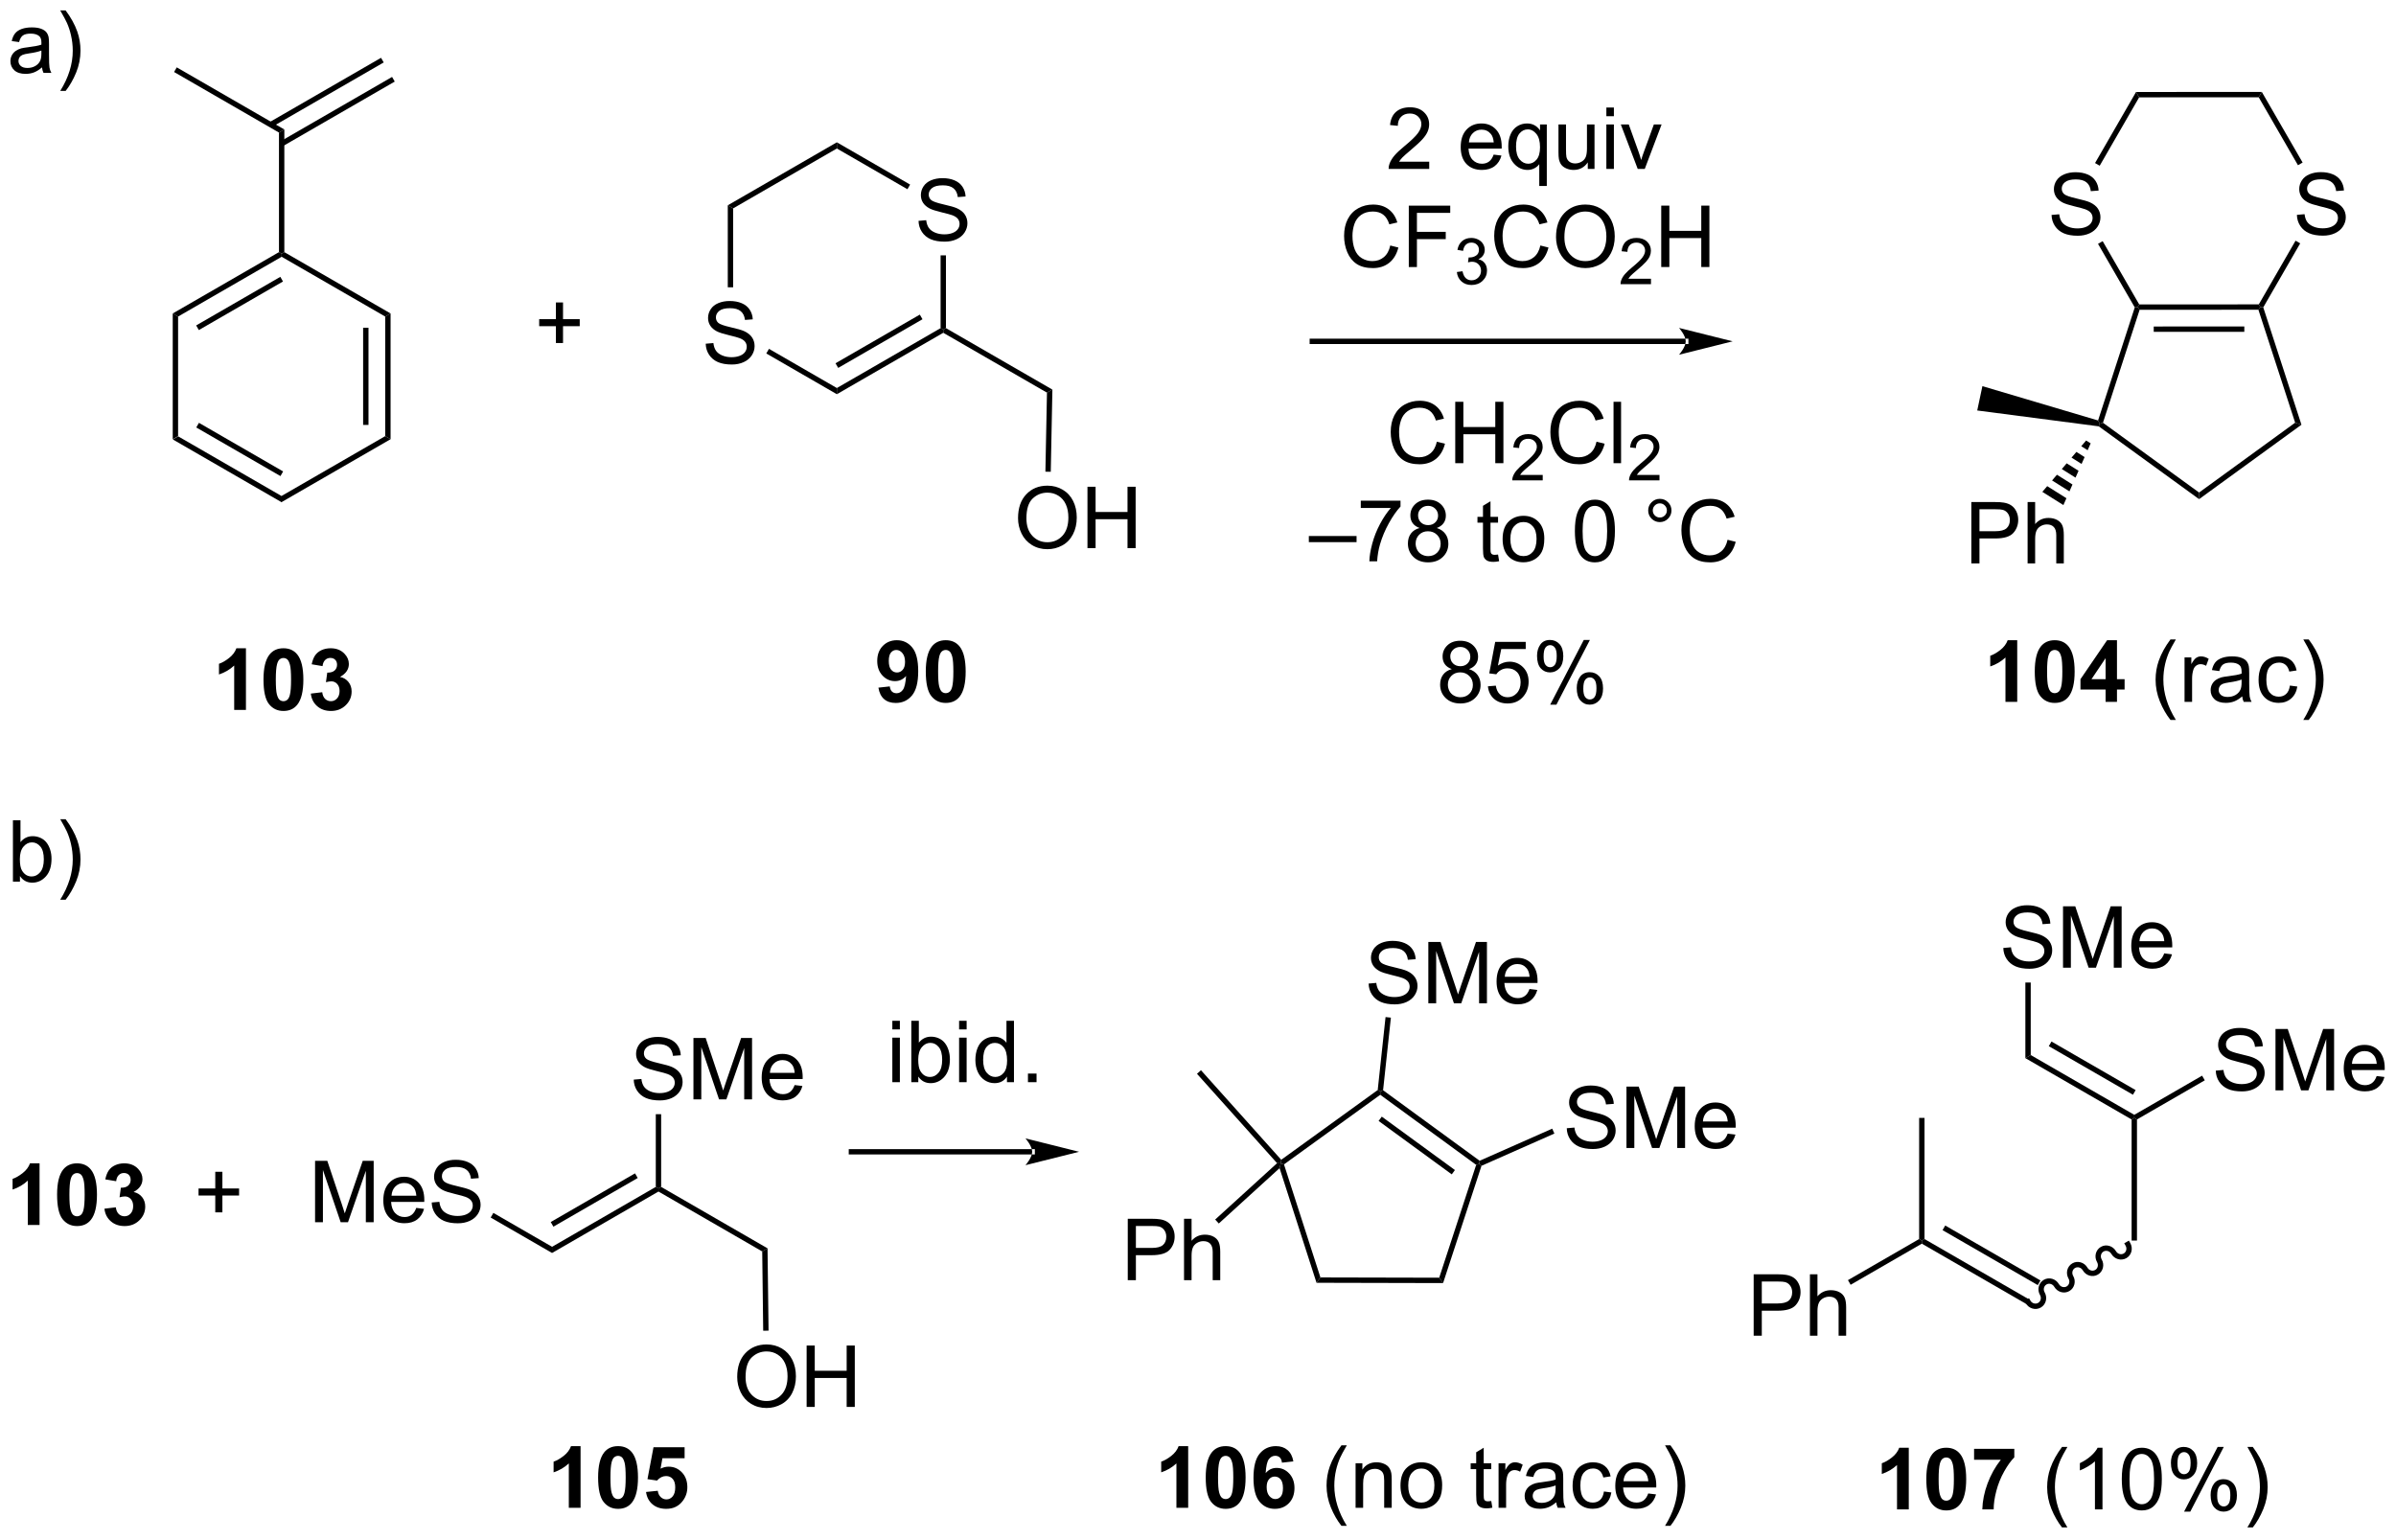 <?xml version="1.0" encoding="UTF-8"?>
<!DOCTYPE svg PUBLIC '-//W3C//DTD SVG 1.0//EN'
          'http://www.w3.org/TR/2001/REC-SVG-20010904/DTD/svg10.dtd'>
<svg stroke-dasharray="none" shape-rendering="auto" xmlns="http://www.w3.org/2000/svg" font-family="'Dialog'" text-rendering="auto" width="613" fill-opacity="1" color-interpolation="auto" color-rendering="auto" preserveAspectRatio="xMidYMid meet" font-size="12px" viewBox="0 0 613 394" fill="black" xmlns:xlink="http://www.w3.org/1999/xlink" stroke="black" image-rendering="auto" stroke-miterlimit="10" stroke-linecap="square" stroke-linejoin="miter" font-style="normal" stroke-width="1" height="394" stroke-dashoffset="0" font-weight="normal" stroke-opacity="1"
><!--Generated by the Batik Graphics2D SVG Generator--><defs id="genericDefs"
  /><g
  ><defs id="defs1"
    ><clipPath clipPathUnits="userSpaceOnUse" id="clipPath1"
      ><path d="M1.09 2.059 L230.877 2.059 L230.877 149.615 L1.09 149.615 L1.09 2.059 Z"
      /></clipPath
      ><clipPath clipPathUnits="userSpaceOnUse" id="clipPath2"
      ><path d="M-0.683 5.152 L-0.683 148.605 L222.715 148.605 L222.715 5.152 Z"
      /></clipPath
    ></defs
    ><g transform="scale(2.667,2.667) translate(-1.09,-2.059) matrix(1.029,0,0,1.029,1.793,-3.24)"
    ><path d="M25.587 51.409 L25.587 51.986 L15.428 46.121 L15.928 45.833 ZM25.712 49.103 L17.863 44.571 L17.613 45.004 L25.462 49.536 Z" stroke="none" clip-path="url(#clipPath2)"
    /></g
    ><g transform="matrix(2.743,0,0,2.743,1.874,-14.132)"
    ><path d="M15.928 45.833 L15.428 46.121 L15.428 34.391 L15.928 34.68 Z" stroke="none" clip-path="url(#clipPath2)"
    /></g
    ><g transform="matrix(2.743,0,0,2.743,1.874,-14.132)"
    ><path d="M15.928 34.68 L15.428 34.391 L25.337 28.671 L25.587 28.815 L25.587 29.104 ZM17.863 35.941 L25.712 31.409 L25.462 30.976 L17.613 35.508 Z" stroke="none" clip-path="url(#clipPath2)"
    /></g
    ><g transform="matrix(2.743,0,0,2.743,1.874,-14.132)"
    ><path d="M25.587 29.104 L25.587 28.815 L25.837 28.671 L35.746 34.391 L35.246 34.68 Z" stroke="none" clip-path="url(#clipPath2)"
    /></g
    ><g transform="matrix(2.743,0,0,2.743,1.874,-14.132)"
    ><path d="M35.246 34.68 L35.746 34.391 L35.746 46.121 L35.246 45.833 ZM33.186 35.725 L33.186 44.788 L33.686 44.788 L33.686 35.725 Z" stroke="none" clip-path="url(#clipPath2)"
    /></g
    ><g transform="matrix(2.743,0,0,2.743,1.874,-14.132)"
    ><path d="M35.246 45.833 L35.746 46.121 L25.587 51.986 L25.587 51.409 Z" stroke="none" clip-path="url(#clipPath2)"
    /></g
    ><g transform="matrix(2.743,0,0,2.743,1.874,-14.132)"
    ><path d="M25.837 28.671 L25.587 28.815 L25.337 28.671 L25.337 17.518 L25.837 17.229 Z" stroke="none" clip-path="url(#clipPath2)"
    /></g
    ><g transform="matrix(2.743,0,0,2.743,1.874,-14.132)"
    ><path d="M25.712 18.779 L36.135 12.761 L35.885 12.328 L25.462 18.346 ZM24.682 16.995 L35.106 10.977 L34.856 10.544 L24.432 16.562 Z" stroke="none" clip-path="url(#clipPath2)"
    /></g
    ><g transform="matrix(2.743,0,0,2.743,1.874,-14.132)"
    ><path d="M25.837 17.229 L25.337 17.518 L15.553 11.869 L15.803 11.436 Z" stroke="none" clip-path="url(#clipPath2)"
    /></g
    ><g transform="matrix(2.743,0,0,2.743,1.874,-14.132)"
    ><path d="M183.186 57.709 L183.186 51.982 L185.348 51.982 Q185.918 51.982 186.218 52.037 Q186.639 52.107 186.923 52.305 Q187.21 52.5 187.384 52.857 Q187.559 53.211 187.559 53.638 Q187.559 54.367 187.093 54.875 Q186.629 55.38 185.413 55.38 L183.944 55.38 L183.944 57.709 L183.186 57.709 ZM183.944 54.703 L185.426 54.703 Q186.16 54.703 186.468 54.43 Q186.778 54.156 186.778 53.662 Q186.778 53.302 186.595 53.047 Q186.413 52.789 186.116 52.709 Q185.926 52.656 185.41 52.656 L183.944 52.656 L183.944 54.703 ZM188.434 57.709 L188.434 51.982 L189.137 51.982 L189.137 54.037 Q189.629 53.466 190.379 53.466 Q190.84 53.466 191.179 53.649 Q191.52 53.828 191.666 54.149 Q191.811 54.469 191.811 55.078 L191.811 57.709 L191.108 57.709 L191.108 55.078 Q191.108 54.552 190.879 54.313 Q190.653 54.071 190.233 54.071 Q189.921 54.071 189.645 54.234 Q189.371 54.396 189.254 54.675 Q189.137 54.951 189.137 55.438 L189.137 57.709 L188.434 57.709 Z" stroke="none" clip-path="url(#clipPath2)"
    /></g
    ><g transform="matrix(2.743,0,0,2.743,1.874,-14.132)"
    ><path d="M189.808 51.032 L190.262 50.5 L192.055 51.627 L191.772 52.266 ZM190.716 49.968 L191.17 49.435 L192.62 50.347 L192.338 50.987 ZM191.624 48.903 L192.078 48.371 L193.186 49.068 L192.903 49.707 ZM192.531 47.839 L192.985 47.307 L193.751 47.788 L193.469 48.428 ZM193.439 46.774 L193.893 46.242 L194.316 46.508 L194.034 47.148 Z" stroke="none" clip-path="url(#clipPath2)"
    /></g
    ><g transform="matrix(2.743,0,0,2.743,1.874,-14.132)"
    ><path d="M195.072 44.921 L195.169 44.682 L195.463 44.586 L204.428 51.095 L204.428 51.713 Z" stroke="none" clip-path="url(#clipPath2)"
    /></g
    ><g transform="matrix(2.743,0,0,2.743,1.874,-14.132)"
    ><path d="M195.006 44.374 L195.169 44.682 L195.072 44.921 L183.736 43.442 L184.218 41.172 Z" stroke="none" clip-path="url(#clipPath2)"
    /></g
    ><g transform="matrix(2.743,0,0,2.743,1.874,-14.132)"
    ><path d="M204.428 51.713 L204.428 51.095 L213.388 44.58 L213.976 44.771 Z" stroke="none" clip-path="url(#clipPath2)"
    /></g
    ><g transform="matrix(2.743,0,0,2.743,1.874,-14.132)"
    ><path d="M213.976 44.771 L213.388 44.58 L209.961 34.045 L210.142 33.795 L210.414 33.824 Z" stroke="none" clip-path="url(#clipPath2)"
    /></g
    ><g transform="matrix(2.743,0,0,2.743,1.874,-14.132)"
    ><path d="M209.998 33.545 L210.142 33.795 L209.961 34.045 L198.882 34.049 L198.701 33.799 L198.845 33.549 ZM208.647 35.605 L200.198 35.608 L200.198 36.108 L208.647 36.105 Z" stroke="none" clip-path="url(#clipPath2)"
    /></g
    ><g transform="matrix(2.743,0,0,2.743,1.874,-14.132)"
    ><path d="M198.429 33.828 L198.701 33.799 L198.882 34.049 L195.463 44.586 L195.169 44.682 L195.006 44.374 Z" stroke="none" clip-path="url(#clipPath2)"
    /></g
    ><g transform="matrix(2.743,0,0,2.743,1.874,-14.132)"
    ><path d="M65.139 37.214 L65.855 37.152 Q65.905 37.581 66.09 37.857 Q66.277 38.133 66.668 38.303 Q67.058 38.472 67.545 38.472 Q67.98 38.472 68.311 38.344 Q68.644 38.214 68.806 37.99 Q68.967 37.766 68.967 37.501 Q68.967 37.23 68.811 37.029 Q68.655 36.829 68.295 36.691 Q68.066 36.602 67.277 36.412 Q66.488 36.222 66.17 36.055 Q65.761 35.839 65.558 35.521 Q65.358 35.204 65.358 34.808 Q65.358 34.376 65.603 33.998 Q65.85 33.62 66.321 33.425 Q66.795 33.23 67.374 33.23 Q68.011 33.23 68.496 33.435 Q68.983 33.641 69.243 34.04 Q69.506 34.438 69.527 34.941 L68.8 34.995 Q68.741 34.454 68.402 34.178 Q68.066 33.899 67.405 33.899 Q66.717 33.899 66.402 34.152 Q66.09 34.402 66.09 34.758 Q66.09 35.066 66.311 35.266 Q66.53 35.464 67.454 35.675 Q68.379 35.883 68.722 36.04 Q69.222 36.269 69.459 36.623 Q69.699 36.977 69.699 37.438 Q69.699 37.894 69.436 38.3 Q69.175 38.704 68.683 38.93 Q68.194 39.154 67.582 39.154 Q66.803 39.154 66.277 38.928 Q65.754 38.698 65.454 38.245 Q65.155 37.79 65.139 37.214 Z" stroke="none" clip-path="url(#clipPath2)"
    /></g
    ><g transform="matrix(2.743,0,0,2.743,1.874,-14.132)"
    ><path d="M84.989 25.754 L85.705 25.692 Q85.754 26.121 85.939 26.397 Q86.127 26.673 86.517 26.843 Q86.908 27.012 87.395 27.012 Q87.83 27.012 88.16 26.884 Q88.494 26.754 88.655 26.53 Q88.817 26.306 88.817 26.04 Q88.817 25.77 88.66 25.569 Q88.504 25.369 88.145 25.23 Q87.916 25.142 87.127 24.952 Q86.338 24.762 86.02 24.595 Q85.611 24.379 85.408 24.061 Q85.207 23.744 85.207 23.348 Q85.207 22.915 85.452 22.538 Q85.7 22.16 86.171 21.965 Q86.645 21.77 87.223 21.77 Q87.861 21.77 88.345 21.975 Q88.832 22.181 89.093 22.579 Q89.356 22.978 89.377 23.48 L88.65 23.535 Q88.59 22.994 88.252 22.718 Q87.916 22.439 87.254 22.439 Q86.567 22.439 86.252 22.692 Q85.939 22.942 85.939 23.298 Q85.939 23.605 86.16 23.806 Q86.379 24.004 87.304 24.215 Q88.228 24.423 88.572 24.579 Q89.072 24.809 89.309 25.163 Q89.549 25.517 89.549 25.978 Q89.549 26.434 89.285 26.84 Q89.025 27.244 88.533 27.47 Q88.043 27.694 87.431 27.694 Q86.653 27.694 86.127 27.468 Q85.603 27.238 85.304 26.785 Q85.004 26.329 84.989 25.754 Z" stroke="none" clip-path="url(#clipPath2)"
    /></g
    ><g transform="matrix(2.743,0,0,2.743,1.874,-14.132)"
    ><path d="M77.372 18.426 L77.372 19.004 L67.698 24.59 L67.198 24.301 Z" stroke="none" clip-path="url(#clipPath2)"
    /></g
    ><g transform="matrix(2.743,0,0,2.743,1.874,-14.132)"
    ><path d="M67.198 24.301 L67.698 24.59 L67.698 31.949 L67.198 31.949 Z" stroke="none" clip-path="url(#clipPath2)"
    /></g
    ><g transform="matrix(2.743,0,0,2.743,1.874,-14.132)"
    ><path d="M70.79 38.124 L71.04 37.691 L77.372 41.347 L77.372 41.924 Z" stroke="none" clip-path="url(#clipPath2)"
    /></g
    ><g transform="matrix(2.743,0,0,2.743,1.874,-14.132)"
    ><path d="M77.372 41.924 L77.372 41.347 L87.047 35.761 L87.297 35.905 L87.297 36.194 ZM77.497 39.47 L85.359 34.931 L85.109 34.498 L77.247 39.037 Z" stroke="none" clip-path="url(#clipPath2)"
    /></g
    ><g transform="matrix(2.743,0,0,2.743,1.874,-14.132)"
    ><path d="M87.547 35.761 L87.297 35.905 L87.047 35.761 L87.047 28.97 L87.547 28.97 Z" stroke="none" clip-path="url(#clipPath2)"
    /></g
    ><g transform="matrix(2.743,0,0,2.743,1.874,-14.132)"
    ><path d="M84.205 22.371 L83.955 22.804 L77.372 19.004 L77.372 18.426 Z" stroke="none" clip-path="url(#clipPath2)"
    /></g
    ><g transform="matrix(2.743,0,0,2.743,1.874,-14.132)"
    ><path d="M87.297 36.194 L87.297 35.905 L87.547 35.761 L97.475 41.493 L96.969 41.778 Z" stroke="none" clip-path="url(#clipPath2)"
    /></g
    ><g transform="matrix(2.743,0,0,2.743,1.874,-14.132)"
    ><path d="M94.271 53.494 Q94.271 52.067 95.037 51.262 Q95.802 50.455 97.013 50.455 Q97.805 50.455 98.44 50.835 Q99.078 51.213 99.412 51.89 Q99.748 52.567 99.748 53.426 Q99.748 54.299 99.396 54.986 Q99.045 55.674 98.399 56.028 Q97.755 56.382 97.008 56.382 Q96.201 56.382 95.563 55.991 Q94.927 55.598 94.599 54.924 Q94.271 54.246 94.271 53.494 ZM95.052 53.504 Q95.052 54.541 95.607 55.137 Q96.164 55.731 97.005 55.731 Q97.86 55.731 98.412 55.129 Q98.966 54.528 98.966 53.424 Q98.966 52.723 98.73 52.202 Q98.493 51.681 98.037 51.395 Q97.584 51.106 97.016 51.106 Q96.211 51.106 95.63 51.661 Q95.052 52.213 95.052 53.504 ZM100.746 56.283 L100.746 50.556 L101.504 50.556 L101.504 52.908 L104.481 52.908 L104.481 50.556 L105.239 50.556 L105.239 56.283 L104.481 56.283 L104.481 53.583 L101.504 53.583 L101.504 56.283 L100.746 56.283 Z" stroke="none" clip-path="url(#clipPath2)"
    /></g
    ><g transform="matrix(2.743,0,0,2.743,1.874,-14.132)"
    ><path d="M96.969 41.778 L97.475 41.493 L97.323 49.16 L96.823 49.151 Z" stroke="none" clip-path="url(#clipPath2)"
    /></g
    ><g transform="matrix(2.743,0,0,2.743,1.874,-14.132)"
    ><path d="M156.547 37.241 L156.547 37.241 L121.718 37.241 L121.468 37.241 L121.468 36.741 L121.718 36.741 L156.547 36.741 L156.797 36.741 L156.797 37.241 ZM160.922 36.991 L155.922 35.741 C155.922 35.741 156.547 36.444 156.547 36.991 C156.547 37.538 155.922 38.241 155.922 38.241 Z" stroke="none" clip-path="url(#clipPath2)"
    /></g
    ><g transform="matrix(2.743,0,0,2.743,1.874,-14.132)"
    ><path d="M132.622 20.233 L132.622 20.91 L128.835 20.91 Q128.828 20.654 128.919 20.42 Q129.062 20.035 129.38 19.66 Q129.7 19.285 130.302 18.793 Q131.234 18.027 131.562 17.579 Q131.89 17.131 131.89 16.733 Q131.89 16.316 131.591 16.029 Q131.294 15.74 130.812 15.74 Q130.304 15.74 130 16.045 Q129.695 16.35 129.692 16.889 L128.968 16.816 Q129.044 16.006 129.528 15.584 Q130.013 15.16 130.828 15.16 Q131.653 15.16 132.132 15.618 Q132.614 16.074 132.614 16.748 Q132.614 17.092 132.474 17.425 Q132.333 17.756 132.005 18.123 Q131.679 18.49 130.921 19.131 Q130.289 19.662 130.109 19.852 Q129.929 20.043 129.812 20.233 L132.622 20.233 ZM138.632 19.574 L139.359 19.662 Q139.187 20.3 138.721 20.652 Q138.257 21.003 137.536 21.003 Q136.625 21.003 136.091 20.444 Q135.559 19.881 135.559 18.871 Q135.559 17.824 136.099 17.246 Q136.638 16.668 137.497 16.668 Q138.328 16.668 138.854 17.235 Q139.382 17.8 139.382 18.826 Q139.382 18.889 139.38 19.014 L136.286 19.014 Q136.325 19.699 136.671 20.063 Q137.02 20.425 137.539 20.425 Q137.927 20.425 138.2 20.222 Q138.474 20.019 138.632 19.574 ZM136.325 18.436 L138.64 18.436 Q138.593 17.912 138.375 17.652 Q138.039 17.246 137.505 17.246 Q137.02 17.246 136.69 17.571 Q136.359 17.894 136.325 18.436 ZM142.886 22.501 L142.886 20.467 Q142.722 20.699 142.428 20.852 Q142.134 21.003 141.8 21.003 Q141.063 21.003 140.53 20.415 Q139.996 19.824 139.996 18.795 Q139.996 18.17 140.212 17.675 Q140.43 17.178 140.842 16.923 Q141.254 16.668 141.746 16.668 Q142.517 16.668 142.957 17.316 L142.957 16.761 L143.589 16.761 L143.589 22.501 L142.886 22.501 ZM140.72 18.824 Q140.72 19.623 141.055 20.024 Q141.392 20.425 141.86 20.425 Q142.308 20.425 142.631 20.045 Q142.957 19.662 142.957 18.886 Q142.957 18.058 142.615 17.642 Q142.274 17.222 141.813 17.222 Q141.355 17.222 141.037 17.61 Q140.72 17.998 140.72 18.824 ZM147.411 20.91 L147.411 20.3 Q146.927 21.003 146.093 21.003 Q145.726 21.003 145.408 20.863 Q145.091 20.722 144.934 20.509 Q144.781 20.295 144.718 19.988 Q144.677 19.779 144.677 19.332 L144.677 16.761 L145.38 16.761 L145.38 19.061 Q145.38 19.613 145.421 19.803 Q145.489 20.082 145.703 20.24 Q145.919 20.397 146.234 20.397 Q146.552 20.397 146.828 20.235 Q147.106 20.074 147.221 19.795 Q147.335 19.514 147.335 18.983 L147.335 16.761 L148.039 16.761 L148.039 20.91 L147.411 20.91 ZM149.144 15.99 L149.144 15.183 L149.847 15.183 L149.847 15.99 L149.144 15.99 ZM149.144 20.91 L149.144 16.761 L149.847 16.761 L149.847 20.91 L149.144 20.91 ZM152.07 20.91 L150.492 16.761 L151.234 16.761 L152.125 19.246 Q152.27 19.647 152.39 20.082 Q152.484 19.753 152.653 19.293 L153.575 16.761 L154.296 16.761 L152.726 20.91 L152.07 20.91 Z" stroke="none" clip-path="url(#clipPath2)"
    /></g
    ><g transform="matrix(2.743,0,0,2.743,1.874,-14.132)"
    ><path d="M128.987 28.052 L129.745 28.242 Q129.508 29.177 128.888 29.669 Q128.268 30.159 127.375 30.159 Q126.448 30.159 125.867 29.781 Q125.289 29.404 124.984 28.69 Q124.682 27.974 124.682 27.154 Q124.682 26.258 125.023 25.594 Q125.367 24.927 125.997 24.581 Q126.627 24.234 127.385 24.234 Q128.245 24.234 128.831 24.672 Q129.417 25.109 129.648 25.904 L128.901 26.078 Q128.703 25.453 128.323 25.169 Q127.945 24.883 127.37 24.883 Q126.711 24.883 126.266 25.2 Q125.823 25.515 125.643 26.049 Q125.463 26.583 125.463 27.148 Q125.463 27.88 125.677 28.424 Q125.891 28.969 126.338 29.239 Q126.789 29.508 127.312 29.508 Q127.948 29.508 128.388 29.14 Q128.831 28.773 128.987 28.052 ZM130.717 30.06 L130.717 24.333 L134.582 24.333 L134.582 25.008 L131.475 25.008 L131.475 26.781 L134.163 26.781 L134.163 27.458 L131.475 27.458 L131.475 30.06 L130.717 30.06 Z" stroke="none" clip-path="url(#clipPath2)"
    /></g
    ><g transform="matrix(2.743,0,0,2.743,1.874,-14.132)"
    ><path d="M135.2 30.525 L135.727 30.455 Q135.819 30.904 136.036 31.101 Q136.254 31.298 136.569 31.298 Q136.94 31.298 137.196 31.041 Q137.454 30.783 137.454 30.402 Q137.454 30.039 137.215 29.804 Q136.979 29.568 136.612 29.568 Q136.463 29.568 136.241 29.627 L136.299 29.164 Q136.352 29.169 136.383 29.169 Q136.721 29.169 136.991 28.994 Q137.26 28.818 137.26 28.451 Q137.26 28.162 137.063 27.972 Q136.868 27.781 136.557 27.781 Q136.249 27.781 136.043 27.974 Q135.838 28.168 135.78 28.554 L135.252 28.46 Q135.35 27.929 135.692 27.638 Q136.036 27.347 136.546 27.347 Q136.897 27.347 137.192 27.498 Q137.489 27.648 137.645 27.91 Q137.801 28.169 137.801 28.462 Q137.801 28.742 137.651 28.97 Q137.502 29.199 137.209 29.334 Q137.59 29.421 137.801 29.699 Q138.012 29.974 138.012 30.39 Q138.012 30.953 137.602 31.345 Q137.192 31.736 136.565 31.736 Q136 31.736 135.625 31.4 Q135.252 31.062 135.2 30.525 Z" stroke="none" clip-path="url(#clipPath2)"
    /></g
    ><g transform="matrix(2.743,0,0,2.743,1.874,-14.132)"
    ><path d="M142.988 28.052 L143.746 28.242 Q143.509 29.177 142.889 29.669 Q142.269 30.159 141.376 30.159 Q140.449 30.159 139.868 29.781 Q139.29 29.404 138.985 28.69 Q138.683 27.974 138.683 27.154 Q138.683 26.258 139.024 25.594 Q139.368 24.927 139.998 24.581 Q140.628 24.234 141.386 24.234 Q142.246 24.234 142.832 24.672 Q143.417 25.109 143.649 25.904 L142.902 26.078 Q142.704 25.453 142.324 25.169 Q141.946 24.883 141.371 24.883 Q140.712 24.883 140.267 25.2 Q139.824 25.515 139.644 26.049 Q139.464 26.583 139.464 27.148 Q139.464 27.88 139.678 28.424 Q139.892 28.969 140.339 29.239 Q140.79 29.508 141.313 29.508 Q141.949 29.508 142.389 29.14 Q142.832 28.773 142.988 28.052 ZM144.45 27.271 Q144.45 25.844 145.216 25.039 Q145.981 24.232 147.192 24.232 Q147.984 24.232 148.619 24.612 Q149.257 24.989 149.591 25.666 Q149.927 26.344 149.927 27.203 Q149.927 28.075 149.575 28.763 Q149.224 29.45 148.578 29.805 Q147.934 30.159 147.187 30.159 Q146.38 30.159 145.742 29.768 Q145.106 29.375 144.778 28.7 Q144.45 28.023 144.45 27.271 ZM145.231 27.281 Q145.231 28.317 145.786 28.914 Q146.343 29.508 147.184 29.508 Q148.039 29.508 148.591 28.906 Q149.145 28.305 149.145 27.2 Q149.145 26.5 148.908 25.979 Q148.671 25.458 148.216 25.172 Q147.763 24.883 147.195 24.883 Q146.39 24.883 145.809 25.437 Q145.231 25.989 145.231 27.281 Z" stroke="none" clip-path="url(#clipPath2)"
    /></g
    ><g transform="matrix(2.743,0,0,2.743,1.874,-14.132)"
    ><path d="M153.306 31.152 L153.306 31.66 L150.466 31.66 Q150.46 31.468 150.529 31.293 Q150.636 31.003 150.875 30.722 Q151.115 30.441 151.566 30.072 Q152.265 29.498 152.511 29.162 Q152.757 28.826 152.757 28.527 Q152.757 28.214 152.533 28 Q152.31 27.783 151.949 27.783 Q151.568 27.783 151.339 28.011 Q151.111 28.24 151.109 28.644 L150.566 28.589 Q150.623 27.982 150.986 27.666 Q151.349 27.347 151.96 27.347 Q152.58 27.347 152.939 27.691 Q153.3 28.033 153.3 28.539 Q153.3 28.796 153.195 29.046 Q153.089 29.294 152.843 29.57 Q152.599 29.845 152.031 30.326 Q151.556 30.724 151.421 30.867 Q151.287 31.009 151.199 31.152 L153.306 31.152 Z" stroke="none" clip-path="url(#clipPath2)"
    /></g
    ><g transform="matrix(2.743,0,0,2.743,1.874,-14.132)"
    ><path d="M154.262 30.06 L154.262 24.333 L155.02 24.333 L155.02 26.685 L157.997 26.685 L157.997 24.333 L158.754 24.333 L158.754 30.06 L157.997 30.06 L157.997 27.359 L155.02 27.359 L155.02 30.06 L154.262 30.06 Z" stroke="none" clip-path="url(#clipPath2)"
    /></g
    ><g transform="matrix(2.743,0,0,2.743,1.874,-14.132)"
    ><path d="M133.334 46.352 L134.092 46.542 Q133.855 47.477 133.236 47.969 Q132.616 48.459 131.722 48.459 Q130.795 48.459 130.215 48.081 Q129.637 47.703 129.332 46.99 Q129.03 46.274 129.03 45.453 Q129.03 44.558 129.371 43.894 Q129.715 43.227 130.345 42.88 Q130.975 42.534 131.733 42.534 Q132.592 42.534 133.178 42.972 Q133.764 43.409 133.996 44.203 L133.249 44.378 Q133.051 43.753 132.67 43.469 Q132.293 43.183 131.717 43.183 Q131.058 43.183 130.613 43.5 Q130.17 43.815 129.991 44.349 Q129.811 44.883 129.811 45.448 Q129.811 46.18 130.024 46.724 Q130.238 47.269 130.686 47.539 Q131.137 47.808 131.66 47.808 Q132.295 47.808 132.736 47.44 Q133.178 47.073 133.334 46.352 ZM135.049 48.36 L135.049 42.633 L135.807 42.633 L135.807 44.985 L138.784 44.985 L138.784 42.633 L139.542 42.633 L139.542 48.36 L138.784 48.36 L138.784 45.659 L135.807 45.659 L135.807 48.36 L135.049 48.36 Z" stroke="none" clip-path="url(#clipPath2)"
    /></g
    ><g transform="matrix(2.743,0,0,2.743,1.874,-14.132)"
    ><path d="M143.208 49.452 L143.208 49.96 L140.368 49.96 Q140.362 49.768 140.43 49.593 Q140.538 49.303 140.776 49.022 Q141.016 48.741 141.467 48.372 Q142.167 47.798 142.413 47.462 Q142.659 47.126 142.659 46.827 Q142.659 46.514 142.434 46.3 Q142.211 46.083 141.85 46.083 Q141.469 46.083 141.241 46.311 Q141.012 46.54 141.01 46.944 L140.467 46.889 Q140.524 46.282 140.887 45.966 Q141.25 45.647 141.862 45.647 Q142.481 45.647 142.84 45.991 Q143.202 46.333 143.202 46.839 Q143.202 47.096 143.096 47.346 Q142.991 47.594 142.745 47.87 Q142.5 48.145 141.932 48.626 Q141.458 49.024 141.323 49.167 Q141.188 49.309 141.1 49.452 L143.208 49.452 Z" stroke="none" clip-path="url(#clipPath2)"
    /></g
    ><g transform="matrix(2.743,0,0,2.743,1.874,-14.132)"
    ><path d="M148.226 46.352 L148.984 46.542 Q148.747 47.477 148.127 47.969 Q147.507 48.459 146.614 48.459 Q145.687 48.459 145.106 48.081 Q144.528 47.703 144.223 46.99 Q143.921 46.274 143.921 45.453 Q143.921 44.558 144.262 43.894 Q144.606 43.227 145.237 42.88 Q145.867 42.534 146.625 42.534 Q147.484 42.534 148.07 42.972 Q148.656 43.409 148.887 44.203 L148.14 44.378 Q147.942 43.753 147.562 43.469 Q147.184 43.183 146.609 43.183 Q145.95 43.183 145.505 43.5 Q145.062 43.815 144.882 44.349 Q144.703 44.883 144.703 45.448 Q144.703 46.18 144.916 46.724 Q145.13 47.269 145.578 47.539 Q146.028 47.808 146.552 47.808 Q147.187 47.808 147.627 47.44 Q148.07 47.073 148.226 46.352 ZM149.813 48.36 L149.813 42.633 L150.516 42.633 L150.516 48.36 L149.813 48.36 Z" stroke="none" clip-path="url(#clipPath2)"
    /></g
    ><g transform="matrix(2.743,0,0,2.743,1.874,-14.132)"
    ><path d="M154.099 49.452 L154.099 49.96 L151.259 49.96 Q151.253 49.768 151.322 49.593 Q151.429 49.303 151.667 49.022 Q151.908 48.741 152.359 48.372 Q153.058 47.798 153.304 47.462 Q153.55 47.126 153.55 46.827 Q153.55 46.514 153.326 46.3 Q153.103 46.083 152.742 46.083 Q152.361 46.083 152.132 46.311 Q151.904 46.54 151.902 46.944 L151.359 46.889 Q151.416 46.282 151.779 45.966 Q152.142 45.647 152.753 45.647 Q153.373 45.647 153.732 45.991 Q154.093 46.333 154.093 46.839 Q154.093 47.096 153.988 47.346 Q153.882 47.594 153.636 47.87 Q153.392 48.145 152.824 48.626 Q152.349 49.024 152.214 49.167 Q152.08 49.309 151.992 49.452 L154.099 49.452 Z" stroke="none" clip-path="url(#clipPath2)"
    /></g
    ><g transform="matrix(2.743,0,0,2.743,1.874,-14.132)"
    ><path d="M121.394 55.721 L121.394 55.153 L125.845 55.153 L125.845 55.721 L121.394 55.721 ZM126.239 52.533 L126.239 51.856 L129.945 51.856 L129.945 52.403 Q129.398 52.986 128.862 53.952 Q128.325 54.916 128.031 55.934 Q127.82 56.653 127.763 57.51 L127.039 57.51 Q127.052 56.833 127.304 55.877 Q127.559 54.919 128.033 54.031 Q128.507 53.142 129.044 52.533 L126.239 52.533 ZM131.722 54.403 Q131.285 54.244 131.074 53.947 Q130.863 53.65 130.863 53.236 Q130.863 52.611 131.311 52.187 Q131.761 51.76 132.509 51.76 Q133.259 51.76 133.714 52.195 Q134.173 52.63 134.173 53.255 Q134.173 53.653 133.962 53.95 Q133.753 54.244 133.329 54.403 Q133.855 54.575 134.131 54.958 Q134.407 55.34 134.407 55.872 Q134.407 56.606 133.886 57.109 Q133.368 57.609 132.519 57.609 Q131.673 57.609 131.152 57.106 Q130.634 56.603 130.634 55.853 Q130.634 55.294 130.915 54.919 Q131.199 54.541 131.722 54.403 ZM131.582 53.213 Q131.582 53.619 131.842 53.877 Q132.105 54.135 132.524 54.135 Q132.93 54.135 133.188 53.88 Q133.449 53.622 133.449 53.252 Q133.449 52.864 133.18 52.601 Q132.915 52.338 132.517 52.338 Q132.113 52.338 131.847 52.596 Q131.582 52.853 131.582 53.213 ZM131.355 55.856 Q131.355 56.158 131.498 56.439 Q131.642 56.721 131.923 56.874 Q132.204 57.028 132.527 57.028 Q133.032 57.028 133.36 56.705 Q133.688 56.38 133.688 55.88 Q133.688 55.372 133.35 55.041 Q133.011 54.708 132.503 54.708 Q132.009 54.708 131.68 55.036 Q131.355 55.364 131.355 55.856 ZM139.042 56.88 L139.144 57.502 Q138.847 57.564 138.613 57.564 Q138.23 57.564 138.019 57.445 Q137.808 57.322 137.722 57.124 Q137.636 56.926 137.636 56.294 L137.636 53.908 L137.121 53.908 L137.121 53.361 L137.636 53.361 L137.636 52.333 L138.337 51.911 L138.337 53.361 L139.042 53.361 L139.042 53.908 L138.337 53.908 L138.337 56.333 Q138.337 56.635 138.373 56.721 Q138.41 56.807 138.493 56.859 Q138.579 56.908 138.735 56.908 Q138.852 56.908 139.042 56.88 ZM139.468 55.434 Q139.468 54.283 140.109 53.728 Q140.645 53.267 141.414 53.267 Q142.27 53.267 142.812 53.827 Q143.356 54.387 143.356 55.377 Q143.356 56.176 143.114 56.637 Q142.875 57.096 142.416 57.351 Q141.958 57.603 141.414 57.603 Q140.544 57.603 140.005 57.046 Q139.468 56.486 139.468 55.434 ZM140.192 55.434 Q140.192 56.231 140.539 56.63 Q140.888 57.025 141.414 57.025 Q141.937 57.025 142.283 56.627 Q142.632 56.228 142.632 55.411 Q142.632 54.642 142.283 54.247 Q141.934 53.848 141.414 53.848 Q140.888 53.848 140.539 54.244 Q140.192 54.637 140.192 55.434 ZM146.208 54.684 Q146.208 53.669 146.416 53.051 Q146.625 52.432 147.036 52.096 Q147.45 51.76 148.075 51.76 Q148.536 51.76 148.882 51.945 Q149.231 52.13 149.458 52.481 Q149.684 52.83 149.812 53.333 Q149.942 53.833 149.942 54.684 Q149.942 55.692 149.734 56.312 Q149.528 56.932 149.114 57.27 Q148.703 57.609 148.075 57.609 Q147.247 57.609 146.773 57.012 Q146.208 56.299 146.208 54.684 ZM146.929 54.684 Q146.929 56.096 147.26 56.562 Q147.591 57.028 148.075 57.028 Q148.559 57.028 148.888 56.559 Q149.218 56.09 149.218 54.684 Q149.218 53.27 148.888 52.807 Q148.559 52.34 148.067 52.34 Q147.583 52.34 147.294 52.752 Q146.929 53.275 146.929 54.684 ZM153.046 52.767 Q153.046 52.317 153.364 52.002 Q153.684 51.684 154.13 51.684 Q154.583 51.684 154.898 52.002 Q155.216 52.317 155.216 52.767 Q155.216 53.215 154.895 53.536 Q154.578 53.853 154.13 53.853 Q153.684 53.853 153.364 53.538 Q153.046 53.221 153.046 52.767 ZM153.474 52.767 Q153.474 53.041 153.666 53.234 Q153.859 53.426 154.132 53.426 Q154.403 53.426 154.596 53.234 Q154.789 53.041 154.789 52.767 Q154.789 52.494 154.596 52.301 Q154.403 52.106 154.132 52.106 Q153.859 52.106 153.666 52.301 Q153.474 52.494 153.474 52.767 ZM160.449 55.502 L161.207 55.692 Q160.97 56.627 160.35 57.119 Q159.73 57.609 158.837 57.609 Q157.91 57.609 157.329 57.231 Q156.751 56.853 156.446 56.14 Q156.144 55.424 156.144 54.603 Q156.144 53.708 156.485 53.044 Q156.829 52.377 157.459 52.031 Q158.089 51.684 158.847 51.684 Q159.707 51.684 160.292 52.122 Q160.878 52.559 161.11 53.353 L160.363 53.528 Q160.165 52.903 159.785 52.619 Q159.407 52.333 158.832 52.333 Q158.173 52.333 157.727 52.65 Q157.285 52.965 157.105 53.499 Q156.925 54.033 156.925 54.598 Q156.925 55.33 157.139 55.874 Q157.352 56.419 157.8 56.689 Q158.251 56.958 158.774 56.958 Q159.41 56.958 159.85 56.59 Q160.292 56.223 160.449 55.502 Z" stroke="none" clip-path="url(#clipPath2)"
    /></g
    ><g transform="matrix(2.743,0,0,2.743,1.874,-14.132)"
    ><path d="M134.728 67.566 Q134.291 67.407 134.08 67.11 Q133.869 66.813 133.869 66.399 Q133.869 65.774 134.317 65.349 Q134.767 64.922 135.514 64.922 Q136.264 64.922 136.72 65.357 Q137.179 65.792 137.179 66.417 Q137.179 66.816 136.968 67.112 Q136.759 67.407 136.335 67.566 Q136.861 67.737 137.137 68.12 Q137.413 68.503 137.413 69.034 Q137.413 69.769 136.892 70.271 Q136.374 70.771 135.525 70.771 Q134.679 70.771 134.158 70.269 Q133.639 69.766 133.639 69.016 Q133.639 68.456 133.921 68.081 Q134.205 67.704 134.728 67.566 ZM134.587 66.375 Q134.587 66.782 134.848 67.04 Q135.111 67.297 135.53 67.297 Q135.936 67.297 136.194 67.042 Q136.455 66.784 136.455 66.415 Q136.455 66.026 136.186 65.763 Q135.921 65.5 135.522 65.5 Q135.119 65.5 134.853 65.758 Q134.587 66.016 134.587 66.375 ZM134.361 69.019 Q134.361 69.321 134.504 69.602 Q134.647 69.883 134.929 70.037 Q135.21 70.191 135.533 70.191 Q136.038 70.191 136.366 69.868 Q136.694 69.542 136.694 69.042 Q136.694 68.534 136.356 68.204 Q136.017 67.87 135.509 67.87 Q135.014 67.87 134.686 68.198 Q134.361 68.526 134.361 69.019 ZM138.096 69.172 L138.833 69.11 Q138.917 69.649 139.214 69.92 Q139.513 70.191 139.935 70.191 Q140.443 70.191 140.794 69.808 Q141.146 69.425 141.146 68.792 Q141.146 68.191 140.808 67.844 Q140.471 67.495 139.925 67.495 Q139.583 67.495 139.31 67.651 Q139.037 67.805 138.88 68.05 L138.221 67.964 L138.776 65.024 L141.623 65.024 L141.623 65.696 L139.339 65.696 L139.029 67.235 Q139.544 66.875 140.112 66.875 Q140.862 66.875 141.378 67.396 Q141.893 67.915 141.893 68.73 Q141.893 69.508 141.44 70.073 Q140.888 70.771 139.935 70.771 Q139.154 70.771 138.659 70.334 Q138.167 69.894 138.096 69.172 ZM142.679 66.321 Q142.679 65.706 142.986 65.276 Q143.296 64.847 143.882 64.847 Q144.421 64.847 144.772 65.232 Q145.126 65.618 145.126 66.362 Q145.126 67.089 144.77 67.482 Q144.413 67.875 143.889 67.875 Q143.369 67.875 143.022 67.49 Q142.679 67.102 142.679 66.321 ZM143.9 65.331 Q143.639 65.331 143.465 65.558 Q143.291 65.784 143.291 66.391 Q143.291 66.941 143.465 67.167 Q143.642 67.391 143.9 67.391 Q144.166 67.391 144.34 67.165 Q144.514 66.938 144.514 66.336 Q144.514 65.782 144.337 65.558 Q144.163 65.331 143.9 65.331 ZM143.905 70.883 L147.038 64.847 L147.608 64.847 L144.486 70.883 L143.905 70.883 ZM146.382 69.329 Q146.382 68.711 146.689 68.284 Q146.999 67.855 147.587 67.855 Q148.126 67.855 148.481 68.24 Q148.835 68.625 148.835 69.37 Q148.835 70.097 148.475 70.49 Q148.119 70.883 147.593 70.883 Q147.072 70.883 146.725 70.495 Q146.382 70.105 146.382 69.329 ZM147.608 68.339 Q147.343 68.339 147.168 68.566 Q146.994 68.792 146.994 69.399 Q146.994 69.946 147.168 70.172 Q147.345 70.399 147.603 70.399 Q147.874 70.399 148.046 70.172 Q148.22 69.946 148.22 69.344 Q148.22 68.79 148.043 68.566 Q147.869 68.339 147.608 68.339 Z" stroke="none" clip-path="url(#clipPath2)"
    /></g
    ><g transform="matrix(2.743,0,0,2.743,1.874,-14.132)"
    ><path d="M187.466 70.622 L186.369 70.622 L186.369 66.484 Q185.768 67.047 184.95 67.318 L184.95 66.32 Q185.38 66.18 185.882 65.789 Q186.388 65.396 186.575 64.872 L187.466 64.872 L187.466 70.622 ZM190.962 64.872 Q191.795 64.872 192.264 65.466 Q192.821 66.169 192.821 67.797 Q192.821 69.422 192.259 70.133 Q191.795 70.721 190.962 70.721 Q190.126 70.721 189.613 70.078 Q189.102 69.435 189.102 67.786 Q189.102 66.169 189.665 65.458 Q190.131 64.872 190.962 64.872 ZM190.962 65.781 Q190.764 65.781 190.608 65.909 Q190.451 66.036 190.365 66.365 Q190.251 66.789 190.251 67.797 Q190.251 68.805 190.352 69.182 Q190.454 69.56 190.608 69.685 Q190.764 69.81 190.962 69.81 Q191.162 69.81 191.319 69.682 Q191.475 69.555 191.561 69.227 Q191.673 68.805 191.673 67.797 Q191.673 66.789 191.571 66.414 Q191.47 66.036 191.316 65.909 Q191.162 65.781 190.962 65.781 ZM195.708 70.622 L195.708 69.469 L193.364 69.469 L193.364 68.508 L195.849 64.872 L196.77 64.872 L196.77 68.505 L197.481 68.505 L197.481 69.469 L196.77 69.469 L196.77 70.622 L195.708 70.622 ZM195.708 68.505 L195.708 66.547 L194.393 68.505 L195.708 68.505 Z" stroke="none" clip-path="url(#clipPath2)"
    /></g
    ><g transform="matrix(2.743,0,0,2.743,1.874,-14.132)"
    ><path d="M201.76 72.307 Q201.177 71.573 200.773 70.588 Q200.372 69.602 200.372 68.547 Q200.372 67.617 200.674 66.766 Q201.026 65.778 201.76 64.797 L202.263 64.797 Q201.791 65.609 201.638 65.958 Q201.401 66.497 201.263 67.083 Q201.096 67.812 201.096 68.552 Q201.096 70.43 202.263 72.307 L201.76 72.307 ZM203.072 70.622 L203.072 66.474 L203.705 66.474 L203.705 67.102 Q203.947 66.661 204.151 66.521 Q204.356 66.38 204.604 66.38 Q204.958 66.38 205.325 66.607 L205.083 67.258 Q204.825 67.107 204.567 67.107 Q204.338 67.107 204.153 67.245 Q203.971 67.383 203.893 67.63 Q203.776 68.005 203.776 68.45 L203.776 70.622 L203.072 70.622 ZM208.45 70.109 Q208.06 70.443 207.697 70.581 Q207.338 70.716 206.924 70.716 Q206.239 70.716 205.872 70.383 Q205.505 70.047 205.505 69.528 Q205.505 69.224 205.643 68.971 Q205.784 68.719 206.007 68.568 Q206.231 68.414 206.513 68.336 Q206.721 68.281 207.138 68.232 Q207.989 68.13 208.393 67.99 Q208.395 67.844 208.395 67.805 Q208.395 67.375 208.197 67.2 Q207.927 66.961 207.395 66.961 Q206.901 66.961 206.664 67.135 Q206.427 67.31 206.315 67.75 L205.627 67.656 Q205.721 67.216 205.935 66.945 Q206.151 66.672 206.557 66.526 Q206.963 66.38 207.497 66.38 Q208.028 66.38 208.359 66.505 Q208.692 66.63 208.849 66.82 Q209.005 67.008 209.067 67.297 Q209.104 67.477 209.104 67.945 L209.104 68.883 Q209.104 69.865 209.148 70.125 Q209.192 70.383 209.325 70.622 L208.591 70.622 Q208.481 70.403 208.45 70.109 ZM208.393 68.539 Q208.01 68.695 207.244 68.805 Q206.81 68.867 206.63 68.945 Q206.45 69.023 206.351 69.174 Q206.255 69.325 206.255 69.508 Q206.255 69.789 206.468 69.977 Q206.682 70.164 207.091 70.164 Q207.497 70.164 207.812 69.987 Q208.13 69.81 208.278 69.5 Q208.393 69.263 208.393 68.797 L208.393 68.539 ZM212.899 69.102 L213.592 69.193 Q213.477 69.906 213.011 70.312 Q212.545 70.716 211.865 70.716 Q211.014 70.716 210.496 70.159 Q209.977 69.602 209.977 68.562 Q209.977 67.891 210.199 67.388 Q210.423 66.883 210.879 66.633 Q211.334 66.38 211.868 66.38 Q212.545 66.38 212.975 66.721 Q213.405 67.062 213.524 67.693 L212.842 67.797 Q212.743 67.38 212.496 67.169 Q212.248 66.958 211.897 66.958 Q211.365 66.958 211.032 67.338 Q210.701 67.719 210.701 68.544 Q210.701 69.38 211.022 69.76 Q211.342 70.138 211.858 70.138 Q212.272 70.138 212.548 69.885 Q212.826 69.63 212.899 69.102 ZM214.655 72.307 L214.149 72.307 Q215.319 70.43 215.319 68.552 Q215.319 67.818 215.149 67.094 Q215.017 66.508 214.78 65.969 Q214.626 65.617 214.149 64.797 L214.655 64.797 Q215.389 65.778 215.74 66.766 Q216.04 67.617 216.04 68.547 Q216.04 69.602 215.636 70.588 Q215.233 71.573 214.655 72.307 Z" stroke="none" clip-path="url(#clipPath2)"
    /></g
    ><g transform="matrix(2.743,0,0,2.743,1.874,-14.132)"
    ><path d="M3.234 11.437 Q2.844 11.77 2.482 11.908 Q2.122 12.043 1.708 12.043 Q1.023 12.043 0.656 11.71 Q0.289 11.374 0.289 10.856 Q0.289 10.551 0.427 10.299 Q0.568 10.046 0.792 9.895 Q1.016 9.742 1.297 9.663 Q1.505 9.609 1.922 9.559 Q2.773 9.458 3.177 9.317 Q3.18 9.171 3.18 9.132 Q3.18 8.702 2.982 8.528 Q2.711 8.288 2.18 8.288 Q1.685 8.288 1.448 8.463 Q1.211 8.637 1.099 9.077 L0.411 8.984 Q0.505 8.543 0.719 8.273 Q0.935 7.999 1.341 7.853 Q1.747 7.708 2.281 7.708 Q2.812 7.708 3.143 7.833 Q3.477 7.958 3.633 8.148 Q3.789 8.335 3.852 8.624 Q3.888 8.804 3.888 9.273 L3.888 10.21 Q3.888 11.192 3.932 11.452 Q3.977 11.71 4.109 11.95 L3.375 11.95 Q3.266 11.731 3.234 11.437 ZM3.177 9.867 Q2.794 10.023 2.029 10.132 Q1.594 10.195 1.414 10.273 Q1.234 10.351 1.135 10.502 Q1.039 10.653 1.039 10.835 Q1.039 11.117 1.253 11.304 Q1.466 11.492 1.875 11.492 Q2.281 11.492 2.596 11.314 Q2.914 11.137 3.062 10.827 Q3.177 10.59 3.177 10.124 L3.177 9.867 ZM5.439 13.635 L4.934 13.635 Q6.103 11.757 6.103 9.88 Q6.103 9.145 5.934 8.421 Q5.801 7.835 5.564 7.296 Q5.41 6.945 4.934 6.124 L5.439 6.124 Q6.173 7.106 6.525 8.093 Q6.824 8.945 6.824 9.874 Q6.824 10.929 6.421 11.916 Q6.017 12.9 5.439 13.635 Z" stroke="none" clip-path="url(#clipPath2)"
    /></g
    ><g transform="matrix(2.743,0,0,2.743,1.874,-14.132)"
    ><path d="M1.177 87.393 L0.523 87.393 L0.523 81.666 L1.227 81.666 L1.227 83.708 Q1.672 83.151 2.365 83.151 Q2.747 83.151 3.088 83.305 Q3.43 83.458 3.651 83.739 Q3.872 84.018 3.997 84.414 Q4.122 84.807 4.122 85.255 Q4.122 86.323 3.594 86.906 Q3.068 87.487 2.328 87.487 Q1.594 87.487 1.177 86.872 L1.177 87.393 ZM1.169 85.286 Q1.169 86.034 1.372 86.364 Q1.703 86.909 2.271 86.909 Q2.732 86.909 3.068 86.508 Q3.404 86.106 3.404 85.315 Q3.404 84.502 3.081 84.117 Q2.758 83.729 2.302 83.729 Q1.841 83.729 1.505 84.13 Q1.169 84.528 1.169 85.286 ZM5.439 89.078 L4.934 89.078 Q6.103 87.2 6.103 85.323 Q6.103 84.588 5.934 83.864 Q5.801 83.278 5.564 82.739 Q5.41 82.388 4.934 81.567 L5.439 81.567 Q6.173 82.549 6.525 83.536 Q6.824 84.388 6.824 85.317 Q6.824 86.372 6.421 87.359 Q6.017 88.344 5.439 89.078 Z" stroke="none" clip-path="url(#clipPath2)"
    /></g
    ><g transform="matrix(2.743,0,0,2.743,1.874,-14.132)"
    ><path d="M95.589 112.841 L95.589 112.841 L78.73 112.841 L78.48 112.841 L78.48 112.341 L78.73 112.341 L95.589 112.341 L95.839 112.341 L95.839 112.841 ZM99.964 112.591 L94.964 111.341 C94.964 111.341 95.589 112.044 95.589 112.591 C95.589 113.138 94.964 113.841 94.964 113.841 Z" stroke="none" clip-path="url(#clipPath2)"
    /></g
    ><g transform="matrix(2.743,0,0,2.743,1.874,-14.132)"
    ><path d="M82.546 101.176 L82.546 100.369 L83.249 100.369 L83.249 101.176 L82.546 101.176 ZM82.546 106.096 L82.546 101.947 L83.249 101.947 L83.249 106.096 L82.546 106.096 ZM84.969 106.096 L84.316 106.096 L84.316 100.369 L85.019 100.369 L85.019 102.411 Q85.464 101.853 86.157 101.853 Q86.54 101.853 86.881 102.007 Q87.222 102.161 87.443 102.442 Q87.665 102.721 87.79 103.116 Q87.915 103.51 87.915 103.958 Q87.915 105.025 87.386 105.609 Q86.86 106.189 86.12 106.189 Q85.386 106.189 84.969 105.575 L84.969 106.096 ZM84.962 103.989 Q84.962 104.736 85.165 105.067 Q85.495 105.611 86.063 105.611 Q86.524 105.611 86.86 105.21 Q87.196 104.809 87.196 104.017 Q87.196 103.205 86.873 102.82 Q86.55 102.431 86.094 102.431 Q85.633 102.431 85.297 102.833 Q84.962 103.231 84.962 103.989 ZM88.773 101.176 L88.773 100.369 L89.476 100.369 L89.476 101.176 L88.773 101.176 ZM88.773 106.096 L88.773 101.947 L89.476 101.947 L89.476 106.096 L88.773 106.096 ZM93.238 106.096 L93.238 105.572 Q92.844 106.189 92.079 106.189 Q91.581 106.189 91.165 105.916 Q90.751 105.642 90.521 105.153 Q90.292 104.661 90.292 104.025 Q90.292 103.403 90.498 102.898 Q90.706 102.392 91.12 102.124 Q91.534 101.853 92.047 101.853 Q92.422 101.853 92.714 102.012 Q93.008 102.168 93.191 102.424 L93.191 100.369 L93.891 100.369 L93.891 106.096 L93.238 106.096 ZM91.016 104.025 Q91.016 104.822 91.352 105.218 Q91.688 105.611 92.144 105.611 Q92.605 105.611 92.928 105.234 Q93.251 104.856 93.251 104.083 Q93.251 103.231 92.922 102.833 Q92.594 102.434 92.113 102.434 Q91.644 102.434 91.329 102.817 Q91.016 103.2 91.016 104.025 ZM95.195 106.096 L95.195 105.293 L95.997 105.293 L95.997 106.096 L95.195 106.096 Z" stroke="none" clip-path="url(#clipPath2)"
    /></g
    ><g transform="matrix(2.743,0,0,2.743,1.874,-14.132)"
    ><path d="M110.14 145.798 L109.043 145.798 L109.043 141.66 Q108.442 142.222 107.624 142.493 L107.624 141.495 Q108.054 141.355 108.556 140.964 Q109.062 140.571 109.249 140.048 L110.14 140.048 L110.14 145.798 ZM113.636 140.048 Q114.469 140.048 114.938 140.641 Q115.495 141.344 115.495 142.972 Q115.495 144.597 114.933 145.308 Q114.469 145.897 113.636 145.897 Q112.8 145.897 112.287 145.253 Q111.777 144.61 111.777 142.962 Q111.777 141.344 112.339 140.633 Q112.805 140.048 113.636 140.048 ZM113.636 140.956 Q113.438 140.956 113.282 141.084 Q113.126 141.212 113.04 141.54 Q112.925 141.964 112.925 142.972 Q112.925 143.98 113.027 144.357 Q113.128 144.735 113.282 144.86 Q113.438 144.985 113.636 144.985 Q113.837 144.985 113.993 144.857 Q114.149 144.73 114.235 144.402 Q114.347 143.98 114.347 142.972 Q114.347 141.964 114.245 141.589 Q114.144 141.212 113.99 141.084 Q113.837 140.956 113.636 140.956 ZM119.95 141.472 L118.887 141.589 Q118.848 141.261 118.684 141.105 Q118.52 140.948 118.257 140.948 Q117.911 140.948 117.668 141.261 Q117.429 141.573 117.366 142.563 Q117.778 142.079 118.387 142.079 Q119.075 142.079 119.564 142.602 Q120.054 143.126 120.054 143.954 Q120.054 144.831 119.538 145.365 Q119.023 145.897 118.215 145.897 Q117.348 145.897 116.788 145.222 Q116.231 144.548 116.231 143.011 Q116.231 141.438 116.812 140.743 Q117.395 140.048 118.325 140.048 Q118.976 140.048 119.403 140.412 Q119.833 140.777 119.95 141.472 ZM117.46 143.868 Q117.46 144.402 117.705 144.693 Q117.952 144.985 118.27 144.985 Q118.575 144.985 118.778 144.748 Q118.981 144.508 118.981 143.964 Q118.981 143.407 118.762 143.147 Q118.543 142.886 118.215 142.886 Q117.898 142.886 117.679 143.136 Q117.46 143.383 117.46 143.868 Z" stroke="none" clip-path="url(#clipPath2)"
    /></g
    ><g transform="matrix(2.743,0,0,2.743,1.874,-14.132)"
    ><path d="M124.434 147.482 Q123.851 146.748 123.447 145.764 Q123.046 144.777 123.046 143.722 Q123.046 142.792 123.348 141.941 Q123.7 140.954 124.434 139.972 L124.937 139.972 Q124.465 140.785 124.312 141.133 Q124.075 141.673 123.937 142.258 Q123.77 142.988 123.77 143.727 Q123.77 145.605 124.937 147.482 L124.434 147.482 ZM125.754 145.798 L125.754 141.649 L126.387 141.649 L126.387 142.238 Q126.843 141.555 127.708 141.555 Q128.083 141.555 128.395 141.691 Q128.71 141.823 128.867 142.042 Q129.023 142.261 129.085 142.563 Q129.124 142.758 129.124 143.245 L129.124 145.798 L128.421 145.798 L128.421 143.274 Q128.421 142.844 128.338 142.631 Q128.257 142.417 128.049 142.292 Q127.84 142.165 127.559 142.165 Q127.109 142.165 126.783 142.451 Q126.458 142.735 126.458 143.532 L126.458 145.798 L125.754 145.798 ZM129.941 143.722 Q129.941 142.571 130.581 142.016 Q131.118 141.555 131.886 141.555 Q132.743 141.555 133.284 142.115 Q133.829 142.675 133.829 143.665 Q133.829 144.464 133.587 144.925 Q133.347 145.383 132.889 145.639 Q132.43 145.891 131.886 145.891 Q131.016 145.891 130.477 145.334 Q129.941 144.774 129.941 143.722 ZM130.665 143.722 Q130.665 144.519 131.011 144.917 Q131.36 145.313 131.886 145.313 Q132.409 145.313 132.756 144.915 Q133.105 144.516 133.105 143.698 Q133.105 142.93 132.756 142.535 Q132.407 142.136 131.886 142.136 Q131.36 142.136 131.011 142.532 Q130.665 142.925 130.665 143.722 ZM138.409 145.167 L138.511 145.79 Q138.214 145.852 137.98 145.852 Q137.597 145.852 137.386 145.732 Q137.175 145.61 137.089 145.412 Q137.003 145.214 137.003 144.581 L137.003 142.196 L136.488 142.196 L136.488 141.649 L137.003 141.649 L137.003 140.62 L137.704 140.198 L137.704 141.649 L138.409 141.649 L138.409 142.196 L137.704 142.196 L137.704 144.62 Q137.704 144.923 137.74 145.008 Q137.777 145.094 137.86 145.147 Q137.946 145.196 138.102 145.196 Q138.219 145.196 138.409 145.167 ZM139.09 145.798 L139.09 141.649 L139.723 141.649 L139.723 142.277 Q139.965 141.837 140.168 141.696 Q140.374 141.555 140.622 141.555 Q140.976 141.555 141.343 141.782 L141.101 142.433 Q140.843 142.282 140.585 142.282 Q140.356 142.282 140.171 142.42 Q139.989 142.558 139.911 142.805 Q139.793 143.18 139.793 143.626 L139.793 145.798 L139.09 145.798 ZM144.468 145.285 Q144.077 145.618 143.715 145.756 Q143.356 145.891 142.942 145.891 Q142.257 145.891 141.89 145.558 Q141.523 145.222 141.523 144.704 Q141.523 144.399 141.661 144.147 Q141.801 143.894 142.025 143.743 Q142.249 143.589 142.53 143.511 Q142.739 143.456 143.155 143.407 Q144.007 143.305 144.411 143.165 Q144.413 143.019 144.413 142.98 Q144.413 142.55 144.215 142.376 Q143.945 142.136 143.413 142.136 Q142.918 142.136 142.682 142.31 Q142.445 142.485 142.333 142.925 L141.645 142.831 Q141.739 142.391 141.952 142.12 Q142.168 141.847 142.575 141.701 Q142.981 141.555 143.515 141.555 Q144.046 141.555 144.377 141.68 Q144.71 141.805 144.867 141.995 Q145.023 142.183 145.085 142.472 Q145.122 142.652 145.122 143.12 L145.122 144.058 Q145.122 145.04 145.166 145.3 Q145.21 145.558 145.343 145.798 L144.609 145.798 Q144.499 145.579 144.468 145.285 ZM144.411 143.714 Q144.028 143.87 143.262 143.98 Q142.827 144.042 142.648 144.12 Q142.468 144.198 142.369 144.35 Q142.273 144.501 142.273 144.683 Q142.273 144.964 142.486 145.152 Q142.7 145.339 143.109 145.339 Q143.515 145.339 143.83 145.162 Q144.148 144.985 144.296 144.675 Q144.411 144.438 144.411 143.972 L144.411 143.714 ZM148.917 144.277 L149.61 144.368 Q149.495 145.081 149.029 145.488 Q148.563 145.891 147.883 145.891 Q147.032 145.891 146.514 145.334 Q145.995 144.777 145.995 143.738 Q145.995 143.066 146.217 142.563 Q146.441 142.058 146.896 141.808 Q147.352 141.555 147.886 141.555 Q148.563 141.555 148.993 141.897 Q149.422 142.238 149.542 142.868 L148.86 142.972 Q148.761 142.555 148.514 142.344 Q148.266 142.133 147.915 142.133 Q147.383 142.133 147.05 142.514 Q146.719 142.894 146.719 143.719 Q146.719 144.555 147.04 144.935 Q147.36 145.313 147.876 145.313 Q148.29 145.313 148.566 145.06 Q148.844 144.805 148.917 144.277 ZM153.05 144.462 L153.777 144.55 Q153.605 145.188 153.139 145.54 Q152.675 145.891 151.954 145.891 Q151.042 145.891 150.508 145.331 Q149.977 144.769 149.977 143.758 Q149.977 142.712 150.516 142.133 Q151.055 141.555 151.915 141.555 Q152.745 141.555 153.271 142.123 Q153.8 142.688 153.8 143.714 Q153.8 143.777 153.797 143.902 L150.704 143.902 Q150.743 144.587 151.089 144.951 Q151.438 145.313 151.956 145.313 Q152.344 145.313 152.618 145.11 Q152.891 144.907 153.05 144.462 ZM150.743 143.323 L153.058 143.323 Q153.011 142.8 152.792 142.54 Q152.456 142.133 151.922 142.133 Q151.438 142.133 151.107 142.459 Q150.777 142.782 150.743 143.323 ZM155.122 147.482 L154.617 147.482 Q155.786 145.605 155.786 143.727 Q155.786 142.993 155.617 142.269 Q155.484 141.683 155.247 141.144 Q155.093 140.792 154.617 139.972 L155.122 139.972 Q155.856 140.954 156.208 141.941 Q156.507 142.792 156.507 143.722 Q156.507 144.777 156.103 145.764 Q155.7 146.748 155.122 147.482 Z" stroke="none" clip-path="url(#clipPath2)"
    /></g
    ><g transform="matrix(2.743,0,0,2.743,1.874,-14.132)"
    ><path d="M177.351 145.947 L176.254 145.947 L176.254 141.809 Q175.653 142.372 174.835 142.643 L174.835 141.645 Q175.265 141.505 175.767 141.114 Q176.272 140.721 176.46 140.197 L177.351 140.197 L177.351 145.947 ZM180.847 140.197 Q181.68 140.197 182.149 140.791 Q182.706 141.494 182.706 143.122 Q182.706 144.747 182.143 145.458 Q181.68 146.046 180.847 146.046 Q180.011 146.046 179.498 145.403 Q178.987 144.76 178.987 143.112 Q178.987 141.494 179.55 140.783 Q180.016 140.197 180.847 140.197 ZM180.847 141.106 Q180.649 141.106 180.493 141.234 Q180.336 141.362 180.25 141.69 Q180.136 142.114 180.136 143.122 Q180.136 144.13 180.237 144.507 Q180.339 144.885 180.493 145.01 Q180.649 145.135 180.847 145.135 Q181.047 145.135 181.203 145.007 Q181.36 144.88 181.446 144.552 Q181.558 144.13 181.558 143.122 Q181.558 142.114 181.456 141.739 Q181.354 141.362 181.201 141.234 Q181.047 141.106 180.847 141.106 ZM183.442 141.317 L183.442 140.299 L187.194 140.299 L187.194 141.096 Q186.731 141.552 186.249 142.408 Q185.77 143.262 185.517 144.226 Q185.265 145.19 185.27 145.947 L184.21 145.947 Q184.239 144.76 184.7 143.525 Q185.163 142.291 185.936 141.317 L183.442 141.317 Z" stroke="none" clip-path="url(#clipPath2)"
    /></g
    ><g transform="matrix(2.743,0,0,2.743,1.874,-14.132)"
    ><path d="M191.645 147.632 Q191.061 146.898 190.658 145.913 Q190.257 144.927 190.257 143.872 Q190.257 142.942 190.559 142.091 Q190.911 141.104 191.645 140.122 L192.148 140.122 Q191.676 140.934 191.523 141.283 Q191.286 141.822 191.148 142.408 Q190.981 143.137 190.981 143.877 Q190.981 145.755 192.148 147.632 L191.645 147.632 ZM195.418 145.947 L194.715 145.947 L194.715 141.466 Q194.46 141.708 194.048 141.95 Q193.637 142.192 193.309 142.315 L193.309 141.635 Q193.898 141.356 194.338 140.963 Q194.78 140.567 194.965 140.197 L195.418 140.197 L195.418 145.947 ZM197.219 143.122 Q197.219 142.106 197.427 141.489 Q197.636 140.869 198.047 140.533 Q198.461 140.197 199.086 140.197 Q199.547 140.197 199.894 140.382 Q200.243 140.567 200.469 140.919 Q200.696 141.268 200.823 141.77 Q200.953 142.27 200.953 143.122 Q200.953 144.13 200.745 144.75 Q200.539 145.369 200.125 145.708 Q199.714 146.046 199.086 146.046 Q198.258 146.046 197.784 145.45 Q197.219 144.737 197.219 143.122 ZM197.94 143.122 Q197.94 144.533 198.271 145 Q198.602 145.466 199.086 145.466 Q199.571 145.466 199.899 144.997 Q200.23 144.528 200.23 143.122 Q200.23 141.708 199.899 141.244 Q199.571 140.778 199.078 140.778 Q198.594 140.778 198.305 141.19 Q197.94 141.713 197.94 143.122 ZM201.801 141.596 Q201.801 140.981 202.108 140.552 Q202.418 140.122 203.004 140.122 Q203.543 140.122 203.895 140.507 Q204.249 140.893 204.249 141.637 Q204.249 142.364 203.892 142.757 Q203.536 143.15 203.012 143.15 Q202.491 143.15 202.145 142.765 Q201.801 142.377 201.801 141.596 ZM203.023 140.606 Q202.762 140.606 202.588 140.833 Q202.413 141.059 202.413 141.666 Q202.413 142.216 202.588 142.442 Q202.765 142.666 203.023 142.666 Q203.288 142.666 203.463 142.44 Q203.637 142.213 203.637 141.612 Q203.637 141.057 203.46 140.833 Q203.286 140.606 203.023 140.606 ZM203.028 146.158 L206.161 140.122 L206.731 140.122 L203.608 146.158 L203.028 146.158 ZM205.504 144.604 Q205.504 143.987 205.811 143.559 Q206.121 143.13 206.71 143.13 Q207.249 143.13 207.603 143.515 Q207.957 143.9 207.957 144.645 Q207.957 145.372 207.598 145.765 Q207.241 146.158 206.715 146.158 Q206.194 146.158 205.848 145.77 Q205.504 145.38 205.504 144.604 ZM206.731 143.614 Q206.465 143.614 206.291 143.841 Q206.116 144.067 206.116 144.674 Q206.116 145.221 206.291 145.447 Q206.468 145.674 206.726 145.674 Q206.996 145.674 207.168 145.447 Q207.343 145.221 207.343 144.619 Q207.343 144.065 207.166 143.841 Q206.991 143.614 206.731 143.614 ZM209.438 147.632 L208.933 147.632 Q210.102 145.755 210.102 143.877 Q210.102 143.143 209.933 142.419 Q209.8 141.833 209.563 141.294 Q209.409 140.942 208.933 140.122 L209.438 140.122 Q210.172 141.104 210.524 142.091 Q210.823 142.942 210.823 143.872 Q210.823 144.927 210.42 145.913 Q210.016 146.898 209.438 147.632 Z" stroke="none" clip-path="url(#clipPath2)"
    /></g
    ><g transform="matrix(2.743,0,0,2.743,1.874,-14.132)"
    ><path d="M213.551 25.194 L214.267 25.131 Q214.316 25.561 214.501 25.837 Q214.689 26.113 215.079 26.282 Q215.47 26.451 215.957 26.451 Q216.392 26.451 216.723 26.324 Q217.056 26.194 217.218 25.97 Q217.379 25.746 217.379 25.48 Q217.379 25.209 217.223 25.009 Q217.066 24.808 216.707 24.67 Q216.478 24.582 215.689 24.392 Q214.9 24.201 214.582 24.035 Q214.173 23.819 213.97 23.501 Q213.769 23.183 213.769 22.787 Q213.769 22.355 214.014 21.977 Q214.262 21.6 214.733 21.404 Q215.207 21.209 215.785 21.209 Q216.423 21.209 216.907 21.415 Q217.394 21.621 217.655 22.019 Q217.918 22.418 217.939 22.92 L217.212 22.975 Q217.152 22.433 216.814 22.157 Q216.478 21.878 215.816 21.878 Q215.129 21.878 214.814 22.131 Q214.501 22.381 214.501 22.738 Q214.501 23.045 214.723 23.246 Q214.941 23.444 215.866 23.654 Q216.79 23.863 217.134 24.019 Q217.634 24.248 217.871 24.602 Q218.111 24.957 218.111 25.418 Q218.111 25.873 217.848 26.279 Q217.587 26.683 217.095 26.91 Q216.606 27.134 215.994 27.134 Q215.215 27.134 214.689 26.907 Q214.165 26.678 213.866 26.225 Q213.566 25.769 213.551 25.194 Z" stroke="none" clip-path="url(#clipPath2)"
    /></g
    ><g transform="matrix(2.743,0,0,2.743,1.874,-14.132)"
    ><path d="M190.668 25.202 L191.384 25.139 Q191.434 25.569 191.619 25.845 Q191.806 26.121 192.197 26.29 Q192.587 26.459 193.074 26.459 Q193.509 26.459 193.84 26.332 Q194.173 26.202 194.335 25.978 Q194.496 25.754 194.496 25.488 Q194.496 25.217 194.34 25.017 Q194.184 24.816 193.824 24.678 Q193.595 24.59 192.806 24.4 Q192.017 24.209 191.699 24.043 Q191.291 23.827 191.087 23.509 Q190.887 23.191 190.887 22.795 Q190.887 22.363 191.132 21.985 Q191.379 21.608 191.85 21.413 Q192.324 21.217 192.903 21.217 Q193.541 21.217 194.025 21.423 Q194.512 21.629 194.772 22.027 Q195.035 22.426 195.056 22.928 L194.329 22.983 Q194.27 22.441 193.931 22.165 Q193.595 21.887 192.934 21.887 Q192.246 21.887 191.931 22.139 Q191.619 22.389 191.619 22.746 Q191.619 23.053 191.84 23.254 Q192.059 23.452 192.983 23.663 Q193.908 23.871 194.251 24.027 Q194.751 24.256 194.988 24.61 Q195.228 24.965 195.228 25.426 Q195.228 25.881 194.965 26.288 Q194.704 26.691 194.212 26.918 Q193.723 27.142 193.111 27.142 Q192.332 27.142 191.806 26.915 Q191.283 26.686 190.983 26.233 Q190.684 25.777 190.668 25.202 Z" stroke="none" clip-path="url(#clipPath2)"
    /></g
    ><g transform="matrix(2.743,0,0,2.743,1.874,-14.132)"
    ><path d="M210.414 33.824 L210.142 33.795 L209.998 33.545 L213.426 27.603 L213.859 27.853 Z" stroke="none" clip-path="url(#clipPath2)"
    /></g
    ><g transform="matrix(2.743,0,0,2.743,1.874,-14.132)"
    ><path d="M214.085 20.314 L213.652 20.565 L209.991 14.228 L210.28 13.728 Z" stroke="none" clip-path="url(#clipPath2)"
    /></g
    ><g transform="matrix(2.743,0,0,2.743,1.874,-14.132)"
    ><path d="M210.28 13.728 L209.991 14.228 L198.838 14.232 L198.549 13.732 Z" stroke="none" clip-path="url(#clipPath2)"
    /></g
    ><g transform="matrix(2.743,0,0,2.743,1.874,-14.132)"
    ><path d="M198.549 13.732 L198.838 14.232 L195.159 20.611 L194.725 20.361 Z" stroke="none" clip-path="url(#clipPath2)"
    /></g
    ><g transform="matrix(2.743,0,0,2.743,1.874,-14.132)"
    ><path d="M195.002 27.898 L195.435 27.648 L198.845 33.549 L198.701 33.799 L198.429 33.828 Z" stroke="none" clip-path="url(#clipPath2)"
    /></g
    ><g transform="matrix(2.743,0,0,2.743,1.874,-14.132)"
    ><path d="M104.505 124.564 L104.505 118.838 L106.667 118.838 Q107.237 118.838 107.537 118.893 Q107.958 118.963 108.242 119.161 Q108.529 119.356 108.703 119.713 Q108.878 120.067 108.878 120.494 Q108.878 121.223 108.412 121.731 Q107.948 122.236 106.732 122.236 L105.263 122.236 L105.263 124.564 L104.505 124.564 ZM105.263 121.559 L106.745 121.559 Q107.479 121.559 107.787 121.286 Q108.096 121.012 108.096 120.518 Q108.096 120.158 107.914 119.903 Q107.732 119.645 107.435 119.564 Q107.245 119.512 106.729 119.512 L105.263 119.512 L105.263 121.559 ZM109.753 124.564 L109.753 118.838 L110.456 118.838 L110.456 120.893 Q110.948 120.322 111.698 120.322 Q112.159 120.322 112.498 120.505 Q112.839 120.684 112.984 121.005 Q113.13 121.325 113.13 121.934 L113.13 124.564 L112.427 124.564 L112.427 121.934 Q112.427 121.408 112.198 121.169 Q111.971 120.927 111.552 120.927 Q111.24 120.927 110.964 121.091 Q110.69 121.252 110.573 121.531 Q110.456 121.807 110.456 122.294 L110.456 124.564 L109.753 124.564 Z" stroke="none" clip-path="url(#clipPath2)"
    /></g
    ><g transform="matrix(2.743,0,0,2.743,1.874,-14.132)"
    ><path d="M112.995 119.28 L112.658 118.911 L118.431 113.653 L118.783 113.671 L118.664 114.117 Z" stroke="none" clip-path="url(#clipPath2)"
    /></g
    ><g transform="matrix(2.743,0,0,2.743,1.874,-14.132)"
    ><path d="M118.664 114.117 L118.783 113.671 L119.076 113.767 L122.475 124.311 L122.111 124.81 Z" stroke="none" clip-path="url(#clipPath2)"
    /></g
    ><g transform="matrix(2.743,0,0,2.743,1.874,-14.132)"
    ><path d="M118.819 113.336 L118.783 113.671 L118.431 113.653 L110.961 105.317 L111.333 104.983 Z" stroke="none" clip-path="url(#clipPath2)"
    /></g
    ><g transform="matrix(2.743,0,0,2.743,1.874,-14.132)"
    ><path d="M122.111 124.81 L122.475 124.311 L133.553 124.337 L133.915 124.838 Z" stroke="none" clip-path="url(#clipPath2)"
    /></g
    ><g transform="matrix(2.743,0,0,2.743,1.874,-14.132)"
    ><path d="M133.915 124.838 L133.553 124.337 L137.001 113.809 L137.295 113.714 L137.498 113.898 Z" stroke="none" clip-path="url(#clipPath2)"
    /></g
    ><g transform="matrix(2.743,0,0,2.743,1.874,-14.132)"
    ><path d="M137.326 113.427 L137.295 113.714 L137.001 113.809 L128.054 107.276 L128.055 106.967 L128.319 106.85 ZM135.02 114.293 L128.196 109.311 L127.901 109.715 L134.725 114.697 Z" stroke="none" clip-path="url(#clipPath2)"
    /></g
    ><g transform="matrix(2.743,0,0,2.743,1.874,-14.132)"
    ><path d="M127.818 106.83 L128.055 106.967 L128.054 107.276 L119.076 113.767 L118.783 113.671 L118.819 113.336 Z" stroke="none" clip-path="url(#clipPath2)"
    /></g
    ><g transform="matrix(2.743,0,0,2.743,1.874,-14.132)"
    ><path d="M145.45 110.394 L146.166 110.331 Q146.215 110.761 146.4 111.037 Q146.588 111.313 146.978 111.482 Q147.369 111.652 147.856 111.652 Q148.291 111.652 148.622 111.524 Q148.955 111.394 149.116 111.17 Q149.278 110.946 149.278 110.68 Q149.278 110.409 149.122 110.209 Q148.965 110.008 148.606 109.87 Q148.377 109.782 147.588 109.592 Q146.799 109.402 146.481 109.235 Q146.072 109.019 145.869 108.701 Q145.668 108.383 145.668 107.987 Q145.668 107.555 145.913 107.178 Q146.161 106.8 146.632 106.605 Q147.106 106.409 147.684 106.409 Q148.322 106.409 148.806 106.615 Q149.293 106.821 149.554 107.219 Q149.817 107.618 149.838 108.12 L149.111 108.175 Q149.051 107.633 148.713 107.357 Q148.377 107.079 147.715 107.079 Q147.028 107.079 146.713 107.331 Q146.4 107.581 146.4 107.938 Q146.4 108.245 146.622 108.446 Q146.84 108.644 147.765 108.855 Q148.689 109.063 149.033 109.219 Q149.533 109.448 149.77 109.803 Q150.01 110.157 150.01 110.618 Q150.01 111.073 149.747 111.48 Q149.486 111.883 148.994 112.11 Q148.504 112.334 147.892 112.334 Q147.114 112.334 146.588 112.107 Q146.064 111.878 145.765 111.425 Q145.465 110.969 145.45 110.394 ZM151.02 112.235 L151.02 106.508 L152.161 106.508 L153.517 110.563 Q153.705 111.128 153.791 111.409 Q153.887 111.097 154.095 110.493 L155.465 106.508 L156.486 106.508 L156.486 112.235 L155.754 112.235 L155.754 107.441 L154.09 112.235 L153.408 112.235 L151.752 107.36 L151.752 112.235 L151.02 112.235 ZM160.458 110.899 L161.184 110.987 Q161.012 111.626 160.546 111.977 Q160.083 112.329 159.361 112.329 Q158.45 112.329 157.916 111.769 Q157.385 111.206 157.385 110.196 Q157.385 109.149 157.924 108.571 Q158.463 107.993 159.322 107.993 Q160.153 107.993 160.679 108.56 Q161.208 109.126 161.208 110.152 Q161.208 110.214 161.205 110.339 L158.111 110.339 Q158.15 111.024 158.497 111.388 Q158.845 111.751 159.364 111.751 Q159.752 111.751 160.025 111.547 Q160.299 111.344 160.458 110.899 ZM158.15 109.761 L160.465 109.761 Q160.418 109.237 160.2 108.977 Q159.864 108.571 159.33 108.571 Q158.845 108.571 158.515 108.896 Q158.184 109.219 158.15 109.761 Z" stroke="none" clip-path="url(#clipPath2)"
    /></g
    ><g transform="matrix(2.743,0,0,2.743,1.874,-14.132)"
    ><path d="M126.969 96.9 L127.685 96.838 Q127.734 97.267 127.919 97.543 Q128.107 97.82 128.497 97.989 Q128.888 98.158 129.375 98.158 Q129.81 98.158 130.141 98.031 Q130.474 97.9 130.635 97.676 Q130.797 97.452 130.797 97.187 Q130.797 96.916 130.641 96.715 Q130.484 96.515 130.125 96.377 Q129.896 96.288 129.107 96.098 Q128.318 95.908 128 95.741 Q127.591 95.525 127.388 95.208 Q127.187 94.89 127.187 94.494 Q127.187 94.062 127.432 93.684 Q127.68 93.306 128.151 93.111 Q128.625 92.916 129.203 92.916 Q129.841 92.916 130.325 93.122 Q130.812 93.327 131.073 93.726 Q131.336 94.124 131.357 94.627 L130.63 94.681 Q130.57 94.14 130.232 93.864 Q129.896 93.585 129.234 93.585 Q128.547 93.585 128.232 93.838 Q127.919 94.088 127.919 94.445 Q127.919 94.752 128.141 94.952 Q128.359 95.15 129.284 95.361 Q130.208 95.57 130.552 95.726 Q131.052 95.955 131.289 96.309 Q131.529 96.663 131.529 97.124 Q131.529 97.58 131.266 97.986 Q131.005 98.39 130.513 98.616 Q130.023 98.84 129.411 98.84 Q128.633 98.84 128.107 98.614 Q127.583 98.385 127.284 97.931 Q126.984 97.476 126.969 96.9 ZM132.539 98.741 L132.539 93.015 L133.68 93.015 L135.036 97.07 Q135.224 97.635 135.31 97.916 Q135.406 97.603 135.614 96.999 L136.984 93.015 L138.005 93.015 L138.005 98.741 L137.273 98.741 L137.273 93.947 L135.609 98.741 L134.927 98.741 L133.271 93.866 L133.271 98.741 L132.539 98.741 ZM141.976 97.406 L142.703 97.494 Q142.531 98.132 142.065 98.484 Q141.601 98.835 140.88 98.835 Q139.969 98.835 139.435 98.275 Q138.904 97.713 138.904 96.702 Q138.904 95.656 139.443 95.077 Q139.982 94.499 140.841 94.499 Q141.672 94.499 142.198 95.067 Q142.726 95.632 142.726 96.658 Q142.726 96.721 142.724 96.846 L139.63 96.846 Q139.669 97.531 140.016 97.895 Q140.364 98.257 140.883 98.257 Q141.271 98.257 141.544 98.054 Q141.818 97.851 141.976 97.406 ZM139.669 96.267 L141.984 96.267 Q141.937 95.744 141.719 95.484 Q141.383 95.077 140.849 95.077 Q140.364 95.077 140.034 95.403 Q139.703 95.726 139.669 96.267 Z" stroke="none" clip-path="url(#clipPath2)"
    /></g
    ><g transform="matrix(2.743,0,0,2.743,1.874,-14.132)"
    ><path d="M137.498 113.898 L137.295 113.714 L137.326 113.427 L144.094 110.433 L144.296 110.89 Z" stroke="none" clip-path="url(#clipPath2)"
    /></g
    ><g transform="matrix(2.743,0,0,2.743,1.874,-14.132)"
    ><path d="M128.549 100.024 L129.047 100.078 L128.319 106.85 L128.055 106.967 L127.818 106.83 Z" stroke="none" clip-path="url(#clipPath2)"
    /></g
    ><g transform="matrix(2.743,0,0,2.743,1.874,-14.132)"
    ><path d="M28.704 119.162 L28.704 113.435 L29.845 113.435 L31.202 117.49 Q31.389 118.055 31.475 118.336 Q31.572 118.024 31.78 117.419 L33.15 113.435 L34.17 113.435 L34.17 119.162 L33.439 119.162 L33.439 114.367 L31.775 119.162 L31.092 119.162 L29.436 114.287 L29.436 119.162 L28.704 119.162 ZM38.142 117.826 L38.868 117.914 Q38.697 118.552 38.23 118.904 Q37.767 119.255 37.045 119.255 Q36.134 119.255 35.6 118.695 Q35.069 118.133 35.069 117.123 Q35.069 116.076 35.608 115.498 Q36.147 114.919 37.006 114.919 Q37.837 114.919 38.363 115.487 Q38.892 116.052 38.892 117.078 Q38.892 117.141 38.889 117.266 L35.795 117.266 Q35.835 117.951 36.181 118.315 Q36.53 118.677 37.048 118.677 Q37.436 118.677 37.71 118.474 Q37.983 118.271 38.142 117.826 ZM35.835 116.688 L38.15 116.688 Q38.103 116.164 37.884 115.904 Q37.548 115.498 37.014 115.498 Q36.53 115.498 36.199 115.823 Q35.868 116.146 35.835 116.688 ZM39.583 117.32 L40.299 117.258 Q40.349 117.688 40.534 117.964 Q40.721 118.24 41.112 118.409 Q41.502 118.578 41.989 118.578 Q42.424 118.578 42.755 118.451 Q43.089 118.32 43.25 118.097 Q43.411 117.873 43.411 117.607 Q43.411 117.336 43.255 117.136 Q43.099 116.935 42.739 116.797 Q42.51 116.709 41.721 116.518 Q40.932 116.328 40.614 116.162 Q40.206 115.945 40.002 115.628 Q39.802 115.31 39.802 114.914 Q39.802 114.482 40.047 114.104 Q40.294 113.727 40.766 113.531 Q41.239 113.336 41.818 113.336 Q42.456 113.336 42.94 113.542 Q43.427 113.748 43.687 114.146 Q43.95 114.544 43.971 115.047 L43.245 115.102 Q43.185 114.56 42.846 114.284 Q42.51 114.005 41.849 114.005 Q41.161 114.005 40.846 114.258 Q40.534 114.508 40.534 114.865 Q40.534 115.172 40.755 115.373 Q40.974 115.57 41.898 115.781 Q42.823 115.99 43.167 116.146 Q43.667 116.375 43.904 116.729 Q44.143 117.084 44.143 117.544 Q44.143 118 43.88 118.406 Q43.62 118.81 43.127 119.037 Q42.638 119.261 42.026 119.261 Q41.247 119.261 40.721 119.034 Q40.198 118.805 39.898 118.352 Q39.599 117.896 39.583 117.32 Z" stroke="none" clip-path="url(#clipPath2)"
    /></g
    ><g transform="matrix(2.743,0,0,2.743,1.874,-14.132)"
    ><path d="M58.425 105.86 L59.141 105.798 Q59.191 106.228 59.375 106.504 Q59.563 106.78 59.953 106.949 Q60.344 107.118 60.831 107.118 Q61.266 107.118 61.597 106.991 Q61.93 106.86 62.092 106.636 Q62.253 106.412 62.253 106.147 Q62.253 105.876 62.097 105.675 Q61.941 105.475 61.581 105.337 Q61.352 105.248 60.563 105.058 Q59.774 104.868 59.456 104.701 Q59.047 104.485 58.844 104.168 Q58.644 103.85 58.644 103.454 Q58.644 103.022 58.888 102.644 Q59.136 102.267 59.607 102.071 Q60.081 101.876 60.659 101.876 Q61.297 101.876 61.782 102.082 Q62.269 102.287 62.529 102.686 Q62.792 103.084 62.813 103.587 L62.086 103.642 Q62.026 103.1 61.688 102.824 Q61.352 102.545 60.691 102.545 Q60.003 102.545 59.688 102.798 Q59.375 103.048 59.375 103.405 Q59.375 103.712 59.597 103.912 Q59.816 104.11 60.74 104.321 Q61.664 104.53 62.008 104.686 Q62.508 104.915 62.745 105.269 Q62.985 105.623 62.985 106.084 Q62.985 106.54 62.722 106.946 Q62.461 107.35 61.969 107.576 Q61.48 107.8 60.868 107.8 Q60.089 107.8 59.563 107.574 Q59.039 107.345 58.74 106.892 Q58.441 106.436 58.425 105.86 ZM63.995 107.701 L63.995 101.975 L65.136 101.975 L66.493 106.03 Q66.68 106.595 66.766 106.876 Q66.862 106.564 67.071 105.959 L68.441 101.975 L69.461 101.975 L69.461 107.701 L68.73 107.701 L68.73 102.907 L67.066 107.701 L66.383 107.701 L64.727 102.826 L64.727 107.701 L63.995 107.701 ZM73.433 106.366 L74.159 106.454 Q73.987 107.092 73.521 107.444 Q73.058 107.795 72.336 107.795 Q71.425 107.795 70.891 107.235 Q70.36 106.673 70.36 105.662 Q70.36 104.616 70.899 104.037 Q71.438 103.459 72.297 103.459 Q73.128 103.459 73.654 104.027 Q74.183 104.592 74.183 105.618 Q74.183 105.681 74.18 105.806 L71.086 105.806 Q71.125 106.491 71.472 106.855 Q71.821 107.217 72.339 107.217 Q72.727 107.217 73 107.014 Q73.274 106.811 73.433 106.366 ZM71.125 105.228 L73.441 105.228 Q73.394 104.704 73.175 104.444 Q72.839 104.037 72.305 104.037 Q71.821 104.037 71.49 104.363 Q71.159 104.686 71.125 105.228 Z" stroke="none" clip-path="url(#clipPath2)"
    /></g
    ><g transform="matrix(2.743,0,0,2.743,1.874,-14.132)"
    ><path d="M45.084 118.725 L45.334 118.292 L50.809 121.453 L50.809 122.03 Z" stroke="none" clip-path="url(#clipPath2)"
    /></g
    ><g transform="matrix(2.743,0,0,2.743,1.874,-14.132)"
    ><path d="M50.809 122.03 L50.809 121.453 L60.483 115.867 L60.733 116.012 L60.733 116.3 ZM50.934 119.576 L58.796 115.037 L58.546 114.604 L50.684 119.143 Z" stroke="none" clip-path="url(#clipPath2)"
    /></g
    ><g transform="matrix(2.743,0,0,2.743,1.874,-14.132)"
    ><path d="M60.983 115.867 L60.733 116.012 L60.483 115.867 L60.483 109.085 L60.983 109.085 Z" stroke="none" clip-path="url(#clipPath2)"
    /></g
    ><g transform="matrix(2.743,0,0,2.743,1.874,-14.132)"
    ><path d="M60.733 116.3 L60.733 116.012 L60.983 115.867 L70.906 121.596 L70.41 121.887 Z" stroke="none" clip-path="url(#clipPath2)"
    /></g
    ><g transform="matrix(2.743,0,0,2.743,1.874,-14.132)"
    ><path d="M68.077 133.602 Q68.077 132.175 68.842 131.37 Q69.608 130.563 70.819 130.563 Q71.611 130.563 72.246 130.943 Q72.884 131.321 73.217 131.998 Q73.553 132.675 73.553 133.534 Q73.553 134.406 73.202 135.094 Q72.85 135.781 72.204 136.136 Q71.561 136.49 70.814 136.49 Q70.006 136.49 69.368 136.099 Q68.733 135.706 68.405 135.031 Q68.077 134.354 68.077 133.602 ZM68.858 133.612 Q68.858 134.649 69.413 135.245 Q69.97 135.839 70.811 135.839 Q71.665 135.839 72.217 135.237 Q72.772 134.636 72.772 133.531 Q72.772 132.831 72.535 132.31 Q72.298 131.789 71.842 131.503 Q71.389 131.214 70.821 131.214 Q70.017 131.214 69.436 131.768 Q68.858 132.321 68.858 133.612 ZM74.552 136.391 L74.552 130.664 L75.31 130.664 L75.31 133.016 L78.286 133.016 L78.286 130.664 L79.044 130.664 L79.044 136.391 L78.286 136.391 L78.286 133.69 L75.31 133.69 L75.31 136.391 L74.552 136.391 Z" stroke="none" clip-path="url(#clipPath2)"
    /></g
    ><g transform="matrix(2.743,0,0,2.743,1.874,-14.132)"
    ><path d="M70.41 121.887 L70.906 121.596 L71.001 129.275 L70.501 129.281 Z" stroke="none" clip-path="url(#clipPath2)"
    /></g
    ><g transform="matrix(2.743,0,0,2.743,1.874,-14.132)"
    ><path d="M3.006 119.419 L1.909 119.419 L1.909 115.281 Q1.308 115.844 0.49 116.115 L0.49 115.117 Q0.92 114.977 1.422 114.586 Q1.927 114.193 2.115 113.669 L3.006 113.669 L3.006 119.419 ZM6.502 113.669 Q7.335 113.669 7.804 114.263 Q8.361 114.966 8.361 116.594 Q8.361 118.219 7.799 118.93 Q7.335 119.519 6.502 119.519 Q5.666 119.519 5.153 118.875 Q4.642 118.232 4.642 116.584 Q4.642 114.966 5.205 114.255 Q5.671 113.669 6.502 113.669 ZM6.502 114.578 Q6.304 114.578 6.148 114.706 Q5.991 114.834 5.905 115.162 Q5.791 115.586 5.791 116.594 Q5.791 117.602 5.892 117.979 Q5.994 118.357 6.148 118.482 Q6.304 118.607 6.502 118.607 Q6.702 118.607 6.859 118.479 Q7.015 118.352 7.101 118.024 Q7.213 117.602 7.213 116.594 Q7.213 115.586 7.111 115.211 Q7.01 114.834 6.856 114.706 Q6.702 114.578 6.502 114.578 ZM9.058 117.899 L10.12 117.771 Q10.17 118.177 10.391 118.394 Q10.615 118.607 10.933 118.607 Q11.271 118.607 11.503 118.349 Q11.737 118.091 11.737 117.654 Q11.737 117.24 11.513 116.998 Q11.292 116.755 10.972 116.755 Q10.761 116.755 10.467 116.836 L10.589 115.943 Q11.034 115.953 11.269 115.75 Q11.503 115.544 11.503 115.203 Q11.503 114.914 11.331 114.742 Q11.159 114.57 10.873 114.57 Q10.592 114.57 10.391 114.766 Q10.193 114.961 10.152 115.336 L9.138 115.164 Q9.245 114.646 9.456 114.336 Q9.67 114.024 10.05 113.847 Q10.433 113.669 10.904 113.669 Q11.714 113.669 12.201 114.185 Q12.605 114.607 12.605 115.138 Q12.605 115.891 11.779 116.341 Q12.271 116.445 12.566 116.813 Q12.862 117.18 12.862 117.701 Q12.862 118.453 12.31 118.987 Q11.761 119.519 10.941 119.519 Q10.162 119.519 9.649 119.07 Q9.138 118.623 9.058 117.899 Z" stroke="none" clip-path="url(#clipPath2)"
    /></g
    ><g transform="matrix(2.743,0,0,2.743,1.874,-14.132)"
    ><path d="M53.467 145.798 L52.371 145.798 L52.371 141.66 Q51.77 142.222 50.952 142.493 L50.952 141.495 Q51.382 141.355 51.884 140.964 Q52.389 140.571 52.577 140.048 L53.467 140.048 L53.467 145.798 ZM56.964 140.048 Q57.797 140.048 58.266 140.641 Q58.823 141.344 58.823 142.972 Q58.823 144.597 58.26 145.308 Q57.797 145.897 56.964 145.897 Q56.128 145.897 55.615 145.253 Q55.104 144.61 55.104 142.962 Q55.104 141.344 55.667 140.633 Q56.133 140.048 56.964 140.048 ZM56.964 140.956 Q56.766 140.956 56.609 141.084 Q56.453 141.212 56.367 141.54 Q56.253 141.964 56.253 142.972 Q56.253 143.98 56.354 144.357 Q56.456 144.735 56.609 144.86 Q56.766 144.985 56.964 144.985 Q57.164 144.985 57.32 144.857 Q57.477 144.73 57.562 144.402 Q57.675 143.98 57.675 142.972 Q57.675 141.964 57.573 141.589 Q57.471 141.212 57.318 141.084 Q57.164 140.956 56.964 140.956 ZM59.574 144.323 L60.668 144.212 Q60.715 144.581 60.944 144.8 Q61.176 145.016 61.475 145.016 Q61.819 145.016 62.056 144.738 Q62.296 144.456 62.296 143.894 Q62.296 143.368 62.059 143.105 Q61.824 142.839 61.444 142.839 Q60.973 142.839 60.598 143.258 L59.707 143.128 L60.27 140.149 L63.171 140.149 L63.171 141.175 L61.1 141.175 L60.928 142.149 Q61.296 141.964 61.678 141.964 Q62.41 141.964 62.918 142.495 Q63.426 143.027 63.426 143.876 Q63.426 144.581 63.014 145.136 Q62.457 145.897 61.465 145.897 Q60.671 145.897 60.171 145.469 Q59.671 145.042 59.574 144.323 Z" stroke="none" clip-path="url(#clipPath2)"
    /></g
    ><g transform="matrix(2.743,0,0,2.743,1.874,-14.132)"
    ><path d="M162.884 129.744 L162.884 124.017 L165.045 124.017 Q165.616 124.017 165.915 124.072 Q166.337 124.142 166.621 124.34 Q166.907 124.536 167.082 124.892 Q167.256 125.247 167.256 125.674 Q167.256 126.403 166.79 126.911 Q166.327 127.416 165.11 127.416 L163.642 127.416 L163.642 129.744 L162.884 129.744 ZM163.642 126.739 L165.123 126.739 Q165.858 126.739 166.165 126.465 Q166.475 126.192 166.475 125.697 Q166.475 125.338 166.293 125.083 Q166.11 124.825 165.814 124.744 Q165.623 124.692 165.108 124.692 L163.642 124.692 L163.642 126.739 ZM168.131 129.744 L168.131 124.017 L168.834 124.017 L168.834 126.072 Q169.327 125.502 170.077 125.502 Q170.537 125.502 170.876 125.684 Q171.217 125.864 171.363 126.184 Q171.509 126.504 171.509 127.114 L171.509 129.744 L170.806 129.744 L170.806 127.114 Q170.806 126.588 170.577 126.348 Q170.35 126.106 169.931 126.106 Q169.618 126.106 169.342 126.27 Q169.069 126.432 168.952 126.71 Q168.834 126.986 168.834 127.473 L168.834 129.744 L168.131 129.744 Z" stroke="none" clip-path="url(#clipPath2)"
    /></g
    ><g transform="matrix(2.743,0,0,2.743,1.874,-14.132)"
    ><path d="M171.928 124.996 L171.678 124.563 L178.318 120.729 L178.568 120.873 L178.568 121.162 Z" stroke="none" clip-path="url(#clipPath2)"
    /></g
    ><g transform="matrix(2.743,0,0,2.743,1.874,-14.132)"
    ><path d="M178.568 121.162 L178.568 120.873 L178.818 120.729 L188.601 126.378 L188.351 126.811 ZM180.502 119.901 L189.381 125.027 L189.631 124.594 L180.752 119.468 Z" stroke="none" clip-path="url(#clipPath2)"
    /></g
    ><g transform="matrix(2.743,0,0,2.743,1.874,-14.132)"
    ><path d="M178.818 120.729 L178.568 120.873 L178.318 120.729 L178.318 109.432 L178.818 109.432 Z" stroke="none" clip-path="url(#clipPath2)"
    /></g
    ><g transform="matrix(2.743,0,0,2.743,1.874,-14.132)"
    ><path d="M188.693 126.469 L188.693 126.469 C188.85 126.741 189.177 126.825 189.416 126.686 L189.541 126.903 L189.416 126.686 C189.656 126.548 189.747 126.223 189.59 125.951 L189.806 125.826 L189.59 125.951 C189.305 125.457 189.452 124.819 189.947 124.533 L190.072 124.749 L189.947 124.533 C190.442 124.247 191.068 124.439 191.353 124.933 L191.137 125.058 L191.353 124.933 C191.51 125.205 191.837 125.289 192.077 125.15 L192.202 125.367 L192.077 125.15 C192.316 125.012 192.407 124.687 192.25 124.415 L192.467 124.29 L192.25 124.415 C191.965 123.921 192.112 123.283 192.607 122.997 L192.732 123.213 L192.607 122.997 C193.102 122.711 193.728 122.903 194.014 123.397 L193.797 123.522 L194.014 123.397 C194.17 123.669 194.498 123.753 194.737 123.614 L194.862 123.831 L194.737 123.614 C194.977 123.476 195.068 123.151 194.911 122.879 L195.127 122.754 L194.911 122.879 C194.626 122.385 194.772 121.747 195.267 121.461 L195.392 121.677 L195.267 121.461 C195.763 121.175 196.389 121.367 196.674 121.861 L196.458 121.986 L196.674 121.861 C196.831 122.133 197.158 122.217 197.398 122.078 L197.523 122.295 L197.398 122.078 C197.637 121.94 197.728 121.615 197.571 121.343 L197.446 121.127 L197.879 120.877 L198.004 121.093 C198.289 121.587 198.143 122.226 197.648 122.511 L197.648 122.511 C197.153 122.797 196.526 122.605 196.241 122.111 L196.241 122.111 C196.084 121.84 195.757 121.755 195.517 121.894 L195.517 121.894 C195.278 122.032 195.187 122.358 195.344 122.629 L195.344 122.629 C195.629 123.123 195.482 123.762 194.987 124.047 L194.987 124.047 C194.492 124.333 193.866 124.141 193.581 123.647 L193.581 123.647 C193.424 123.376 193.096 123.291 192.857 123.43 L192.857 123.43 C192.618 123.568 192.527 123.894 192.683 124.165 L192.683 124.165 C192.969 124.659 192.822 125.298 192.327 125.583 L192.327 125.583 C191.832 125.869 191.205 125.677 190.92 125.183 L190.92 125.183 C190.763 124.912 190.436 124.828 190.197 124.966 L190.197 124.966 C189.957 125.104 189.866 125.43 190.023 125.701 L190.023 125.701 C190.308 126.195 190.161 126.834 189.666 127.119 L189.666 127.119 C189.171 127.405 188.545 127.213 188.26 126.719 L188.135 126.503 L188.568 126.253 Z" stroke="none" clip-path="url(#clipPath2)"
    /></g
    ><g transform="matrix(2.743,0,0,2.743,1.874,-14.132)"
    ><path d="M198.635 120.873 L198.135 120.873 L198.135 109.576 L198.385 109.432 L198.635 109.576 Z" stroke="none" clip-path="url(#clipPath2)"
    /></g
    ><g transform="matrix(2.743,0,0,2.743,1.874,-14.132)"
    ><path d="M198.385 109.143 L198.385 109.432 L198.135 109.576 L188.226 103.856 L188.726 103.567 ZM198.51 106.837 L190.661 102.306 L190.411 102.739 L198.26 107.27 Z" stroke="none" clip-path="url(#clipPath2)"
    /></g
    ><g transform="matrix(2.743,0,0,2.743,1.874,-14.132)"
    ><path d="M205.985 105.02 L206.701 104.958 Q206.75 105.387 206.935 105.663 Q207.123 105.939 207.513 106.109 Q207.904 106.278 208.391 106.278 Q208.826 106.278 209.157 106.15 Q209.49 106.02 209.651 105.796 Q209.813 105.572 209.813 105.307 Q209.813 105.036 209.657 104.835 Q209.5 104.635 209.141 104.497 Q208.912 104.408 208.123 104.218 Q207.334 104.028 207.016 103.861 Q206.607 103.645 206.404 103.327 Q206.203 103.01 206.203 102.614 Q206.203 102.182 206.448 101.804 Q206.696 101.426 207.167 101.231 Q207.641 101.036 208.219 101.036 Q208.857 101.036 209.341 101.242 Q209.828 101.447 210.089 101.846 Q210.352 102.244 210.373 102.747 L209.646 102.801 Q209.586 102.26 209.248 101.984 Q208.912 101.705 208.25 101.705 Q207.563 101.705 207.248 101.958 Q206.935 102.208 206.935 102.564 Q206.935 102.872 207.157 103.072 Q207.375 103.27 208.3 103.481 Q209.224 103.689 209.568 103.846 Q210.068 104.075 210.305 104.429 Q210.545 104.783 210.545 105.244 Q210.545 105.7 210.282 106.106 Q210.021 106.51 209.529 106.736 Q209.04 106.96 208.428 106.96 Q207.649 106.96 207.123 106.734 Q206.599 106.504 206.3 106.051 Q206 105.596 205.985 105.02 ZM211.555 106.861 L211.555 101.135 L212.696 101.135 L214.053 105.189 Q214.24 105.754 214.326 106.036 Q214.422 105.723 214.631 105.119 L216 101.135 L217.021 101.135 L217.021 106.861 L216.29 106.861 L216.29 102.067 L214.625 106.861 L213.943 106.861 L212.287 101.986 L212.287 106.861 L211.555 106.861 ZM220.993 105.525 L221.719 105.614 Q221.547 106.252 221.081 106.603 Q220.618 106.955 219.896 106.955 Q218.985 106.955 218.451 106.395 Q217.92 105.833 217.92 104.822 Q217.92 103.775 218.459 103.197 Q218.998 102.619 219.857 102.619 Q220.688 102.619 221.214 103.187 Q221.743 103.752 221.743 104.778 Q221.743 104.841 221.74 104.966 L218.646 104.966 Q218.685 105.65 219.032 106.015 Q219.381 106.377 219.899 106.377 Q220.287 106.377 220.56 106.174 Q220.834 105.971 220.993 105.525 ZM218.685 104.387 L221 104.387 Q220.953 103.864 220.735 103.603 Q220.399 103.197 219.865 103.197 Q219.381 103.197 219.05 103.523 Q218.719 103.846 218.685 104.387 Z" stroke="none" clip-path="url(#clipPath2)"
    /></g
    ><g transform="matrix(2.743,0,0,2.743,1.874,-14.132)"
    ><path d="M186.168 93.579 L186.884 93.516 Q186.933 93.946 187.118 94.222 Q187.306 94.498 187.696 94.667 Q188.087 94.837 188.574 94.837 Q189.009 94.837 189.34 94.709 Q189.673 94.579 189.834 94.355 Q189.996 94.131 189.996 93.865 Q189.996 93.594 189.84 93.394 Q189.683 93.193 189.324 93.055 Q189.095 92.967 188.306 92.777 Q187.517 92.587 187.199 92.42 Q186.79 92.204 186.587 91.886 Q186.386 91.568 186.386 91.172 Q186.386 90.74 186.631 90.363 Q186.879 89.985 187.35 89.79 Q187.824 89.594 188.402 89.594 Q189.04 89.594 189.524 89.8 Q190.011 90.006 190.272 90.404 Q190.535 90.803 190.556 91.305 L189.829 91.36 Q189.769 90.818 189.431 90.542 Q189.095 90.264 188.433 90.264 Q187.746 90.264 187.431 90.516 Q187.118 90.766 187.118 91.123 Q187.118 91.43 187.34 91.631 Q187.558 91.829 188.483 92.04 Q189.407 92.248 189.751 92.404 Q190.251 92.633 190.488 92.988 Q190.728 93.342 190.728 93.803 Q190.728 94.258 190.465 94.665 Q190.204 95.068 189.712 95.295 Q189.222 95.519 188.61 95.519 Q187.832 95.519 187.306 95.292 Q186.782 95.063 186.483 94.61 Q186.183 94.154 186.168 93.579 ZM191.738 95.42 L191.738 89.693 L192.879 89.693 L194.235 93.748 Q194.423 94.313 194.509 94.594 Q194.605 94.282 194.814 93.678 L196.183 89.693 L197.204 89.693 L197.204 95.42 L196.472 95.42 L196.472 90.626 L194.808 95.42 L194.126 95.42 L192.47 90.545 L192.47 95.42 L191.738 95.42 ZM201.175 94.084 L201.902 94.172 Q201.73 94.811 201.264 95.162 Q200.8 95.514 200.079 95.514 Q199.168 95.514 198.634 94.954 Q198.103 94.391 198.103 93.381 Q198.103 92.334 198.642 91.756 Q199.181 91.178 200.04 91.178 Q200.871 91.178 201.397 91.745 Q201.925 92.311 201.925 93.337 Q201.925 93.399 201.923 93.524 L198.829 93.524 Q198.868 94.209 199.215 94.573 Q199.564 94.936 200.082 94.936 Q200.47 94.936 200.743 94.732 Q201.017 94.529 201.175 94.084 ZM198.868 92.946 L201.183 92.946 Q201.136 92.422 200.918 92.162 Q200.582 91.756 200.048 91.756 Q199.564 91.756 199.233 92.081 Q198.902 92.404 198.868 92.946 Z" stroke="none" clip-path="url(#clipPath2)"
    /></g
    ><g transform="matrix(2.743,0,0,2.743,1.874,-14.132)"
    ><path d="M198.635 109.576 L198.385 109.432 L198.385 109.143 L204.71 105.491 L204.96 105.924 Z" stroke="none" clip-path="url(#clipPath2)"
    /></g
    ><g transform="matrix(2.743,0,0,2.743,1.874,-14.132)"
    ><path d="M188.226 96.803 L188.726 96.803 L188.726 103.567 L188.226 103.856 Z" stroke="none" clip-path="url(#clipPath2)"
    /></g
    ><g transform="matrix(2.743,0,0,2.743,1.874,-14.132)"
    ><path d="M19.395 118.241 L19.395 116.671 L17.835 116.671 L17.835 116.014 L19.395 116.014 L19.395 114.457 L20.059 114.457 L20.059 116.014 L21.616 116.014 L21.616 116.671 L20.059 116.671 L20.059 118.241 L19.395 118.241 Z" stroke="none" clip-path="url(#clipPath2)"
    /></g
    ><g transform="matrix(2.743,0,0,2.743,1.874,-14.132)"
    ><path d="M51.167 37.149 L51.167 35.579 L49.607 35.579 L49.607 34.923 L51.167 34.923 L51.167 33.365 L51.831 33.365 L51.831 34.923 L53.389 34.923 L53.389 35.579 L51.831 35.579 L51.831 37.149 L51.167 37.149 Z" stroke="none" clip-path="url(#clipPath2)"
    /></g
    ><g transform="matrix(2.743,0,0,2.743,1.874,-14.132)"
    ><path d="M81.247 69.297 L82.309 69.18 Q82.348 69.505 82.512 69.661 Q82.677 69.818 82.945 69.818 Q83.286 69.818 83.523 69.505 Q83.762 69.193 83.828 68.208 Q83.413 68.687 82.794 68.687 Q82.117 68.687 81.627 68.167 Q81.137 67.646 81.137 66.81 Q81.137 65.937 81.653 65.406 Q82.171 64.872 82.973 64.872 Q83.843 64.872 84.4 65.547 Q84.96 66.219 84.96 67.763 Q84.96 69.333 84.377 70.028 Q83.796 70.724 82.864 70.724 Q82.192 70.724 81.778 70.367 Q81.364 70.008 81.247 69.297 ZM83.731 66.898 Q83.731 66.367 83.486 66.075 Q83.242 65.781 82.921 65.781 Q82.617 65.781 82.416 66.023 Q82.216 66.263 82.216 66.81 Q82.216 67.365 82.434 67.625 Q82.653 67.883 82.981 67.883 Q83.296 67.883 83.512 67.633 Q83.731 67.383 83.731 66.898 ZM87.527 64.872 Q88.36 64.872 88.829 65.466 Q89.386 66.169 89.386 67.797 Q89.386 69.422 88.824 70.133 Q88.36 70.721 87.527 70.721 Q86.691 70.721 86.178 70.078 Q85.667 69.435 85.667 67.786 Q85.667 66.169 86.23 65.458 Q86.696 64.872 87.527 64.872 ZM87.527 65.781 Q87.329 65.781 87.173 65.909 Q87.016 66.036 86.93 66.365 Q86.816 66.789 86.816 67.797 Q86.816 68.805 86.917 69.182 Q87.019 69.56 87.173 69.685 Q87.329 69.81 87.527 69.81 Q87.727 69.81 87.883 69.682 Q88.04 69.555 88.126 69.227 Q88.238 68.805 88.238 67.797 Q88.238 66.789 88.136 66.414 Q88.034 66.036 87.881 65.909 Q87.727 65.781 87.527 65.781 Z" stroke="none" clip-path="url(#clipPath2)"
    /></g
    ><g transform="matrix(2.743,0,0,2.743,1.874,-14.132)"
    ><path d="M22.256 71.372 L21.16 71.372 L21.16 67.234 Q20.559 67.796 19.741 68.067 L19.741 67.07 Q20.171 66.929 20.673 66.538 Q21.178 66.145 21.366 65.622 L22.256 65.622 L22.256 71.372 ZM25.753 65.622 Q26.586 65.622 27.055 66.215 Q27.612 66.919 27.612 68.546 Q27.612 70.171 27.049 70.882 Q26.586 71.471 25.753 71.471 Q24.917 71.471 24.404 70.827 Q23.893 70.184 23.893 68.536 Q23.893 66.919 24.456 66.208 Q24.922 65.622 25.753 65.622 ZM25.753 66.531 Q25.555 66.531 25.398 66.658 Q25.242 66.786 25.156 67.114 Q25.042 67.538 25.042 68.546 Q25.042 69.554 25.143 69.932 Q25.245 70.309 25.398 70.434 Q25.555 70.559 25.753 70.559 Q25.953 70.559 26.109 70.432 Q26.266 70.304 26.352 69.976 Q26.464 69.554 26.464 68.546 Q26.464 67.538 26.362 67.163 Q26.26 66.786 26.107 66.658 Q25.953 66.531 25.753 66.531 ZM28.309 69.851 L29.371 69.723 Q29.421 70.129 29.642 70.346 Q29.866 70.559 30.184 70.559 Q30.522 70.559 30.754 70.301 Q30.988 70.044 30.988 69.606 Q30.988 69.192 30.764 68.95 Q30.543 68.708 30.223 68.708 Q30.012 68.708 29.718 68.788 L29.84 67.895 Q30.285 67.906 30.52 67.702 Q30.754 67.497 30.754 67.156 Q30.754 66.867 30.582 66.695 Q30.41 66.523 30.124 66.523 Q29.843 66.523 29.642 66.718 Q29.444 66.913 29.402 67.288 L28.389 67.117 Q28.496 66.598 28.707 66.288 Q28.921 65.976 29.301 65.799 Q29.684 65.622 30.155 65.622 Q30.965 65.622 31.452 66.137 Q31.855 66.559 31.855 67.09 Q31.855 67.843 31.03 68.294 Q31.522 68.398 31.816 68.765 Q32.113 69.132 32.113 69.653 Q32.113 70.406 31.561 70.939 Q31.012 71.471 30.191 71.471 Q29.413 71.471 28.9 71.023 Q28.389 70.575 28.309 69.851 Z" stroke="none" clip-path="url(#clipPath2)"
    /></g
  ></g
></svg
>
